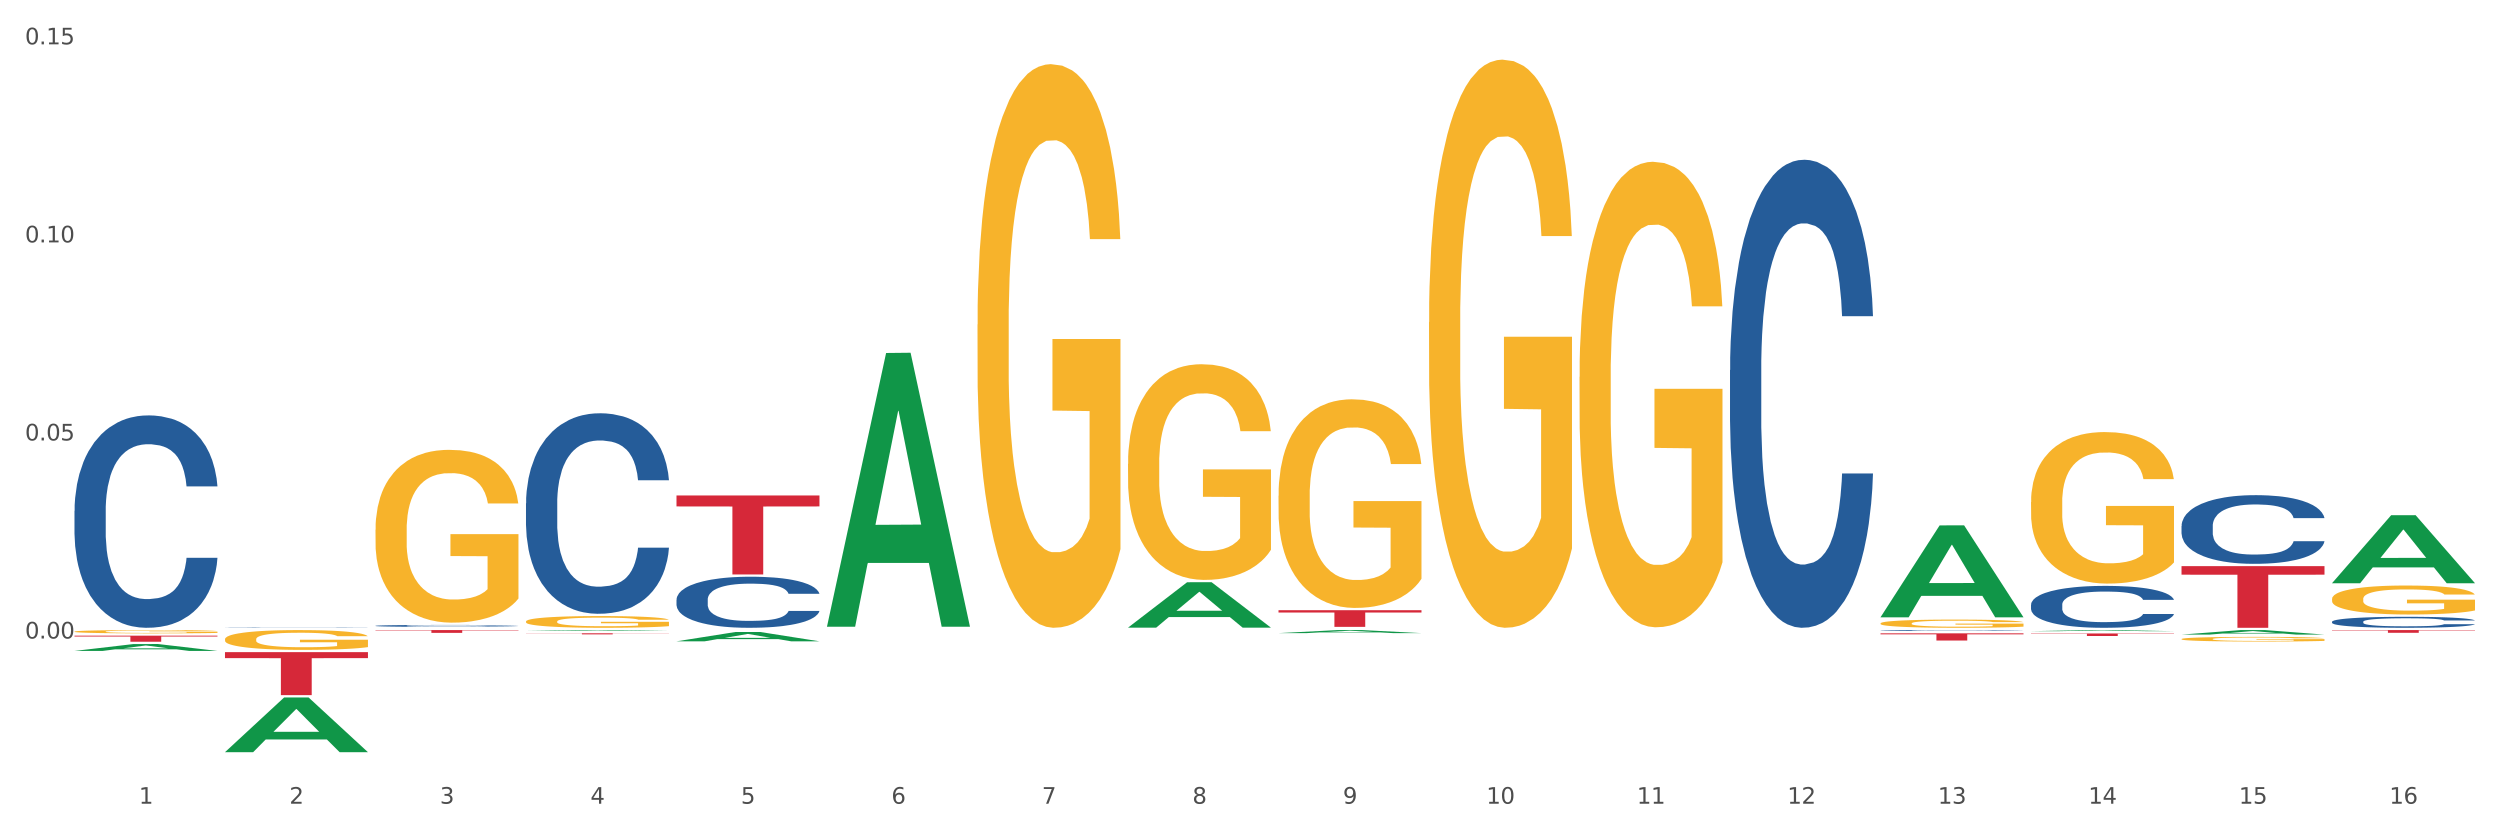 <?xml version="1.0" encoding="utf-8" standalone="no"?>
<!DOCTYPE svg PUBLIC "-//W3C//DTD SVG 1.1//EN"
  "http://www.w3.org/Graphics/SVG/1.1/DTD/svg11.dtd">
<svg xmlns:xlink="http://www.w3.org/1999/xlink" width="1080pt" height="360pt" viewBox="0 0 1080 360" xmlns="http://www.w3.org/2000/svg" version="1.1">
 <rect x="0" y="0" width="1080" height="360" fill="#333333" stroke="none"/>
 <defs>
  <style type="text/css">*{stroke-linejoin: round; stroke-linecap: butt}</style>
 </defs>
 <g id="figure_1">
  <g id="patch_1">
   <path d="M 0 360 
L 1080 360 
L 1080 0 
L 0 0 
z
" style="fill: #ffffff; stroke: #ffffff; stroke-linejoin: miter"/>
  </g>
  <g id="axes_1">
   <g id="matplotlib.axis_1">
    <g id="xtick_1">
     <g id="text_1">
      <!-- 1 -->
      <g style="fill: #4d4d4d" transform="translate(60.004 347.204) scale(0.096 -0.096)">
       <defs>
        <path id="DejaVuSans-31" d="M 794 531 
L 1825 531 
L 1825 4091 
L 703 3866 
L 703 4441 
L 1819 4666 
L 2450 4666 
L 2450 531 
L 3481 531 
L 3481 0 
L 794 0 
L 794 531 
z
" transform="scale(0.016)"/>
       </defs>
       <use xlink:href="#DejaVuSans-31"/>
      </g>
     </g>
    </g>
    <g id="xtick_2">
     <g id="text_2">
      <!-- 2 -->
      <g style="fill: #4d4d4d" transform="translate(125.021 347.204) scale(0.096 -0.096)">
       <defs>
        <path id="DejaVuSans-32" d="M 1228 531 
L 3431 531 
L 3431 0 
L 469 0 
L 469 531 
Q 828 903 1448 1529 
Q 2069 2156 2228 2338 
Q 2531 2678 2651 2914 
Q 2772 3150 2772 3378 
Q 2772 3750 2511 3984 
Q 2250 4219 1831 4219 
Q 1534 4219 1204 4116 
Q 875 4013 500 3803 
L 500 4441 
Q 881 4594 1212 4672 
Q 1544 4750 1819 4750 
Q 2544 4750 2975 4387 
Q 3406 4025 3406 3419 
Q 3406 3131 3298 2873 
Q 3191 2616 2906 2266 
Q 2828 2175 2409 1742 
Q 1991 1309 1228 531 
z
" transform="scale(0.016)"/>
       </defs>
       <use xlink:href="#DejaVuSans-32"/>
      </g>
     </g>
    </g>
    <g id="xtick_3">
     <g id="text_3">
      <!-- 3 -->
      <g style="fill: #4d4d4d" transform="translate(190.039 347.204) scale(0.096 -0.096)">
       <defs>
        <path id="DejaVuSans-33" d="M 2597 2516 
Q 3050 2419 3304 2112 
Q 3559 1806 3559 1356 
Q 3559 666 3084 287 
Q 2609 -91 1734 -91 
Q 1441 -91 1130 -33 
Q 819 25 488 141 
L 488 750 
Q 750 597 1062 519 
Q 1375 441 1716 441 
Q 2309 441 2620 675 
Q 2931 909 2931 1356 
Q 2931 1769 2642 2001 
Q 2353 2234 1838 2234 
L 1294 2234 
L 1294 2753 
L 1863 2753 
Q 2328 2753 2575 2939 
Q 2822 3125 2822 3475 
Q 2822 3834 2567 4026 
Q 2313 4219 1838 4219 
Q 1578 4219 1281 4162 
Q 984 4106 628 3988 
L 628 4550 
Q 988 4650 1302 4700 
Q 1616 4750 1894 4750 
Q 2613 4750 3031 4423 
Q 3450 4097 3450 3541 
Q 3450 3153 3228 2886 
Q 3006 2619 2597 2516 
z
" transform="scale(0.016)"/>
       </defs>
       <use xlink:href="#DejaVuSans-33"/>
      </g>
     </g>
    </g>
    <g id="xtick_4">
     <g id="text_4">
      <!-- 4 -->
      <g style="fill: #4d4d4d" transform="translate(255.056 347.204) scale(0.096 -0.096)">
       <defs>
        <path id="DejaVuSans-34" d="M 2419 4116 
L 825 1625 
L 2419 1625 
L 2419 4116 
z
M 2253 4666 
L 3047 4666 
L 3047 1625 
L 3713 1625 
L 3713 1100 
L 3047 1100 
L 3047 0 
L 2419 0 
L 2419 1100 
L 313 1100 
L 313 1709 
L 2253 4666 
z
" transform="scale(0.016)"/>
       </defs>
       <use xlink:href="#DejaVuSans-34"/>
      </g>
     </g>
    </g>
    <g id="xtick_5">
     <g id="text_5">
      <!-- 5 -->
      <g style="fill: #4d4d4d" transform="translate(320.073 347.204) scale(0.096 -0.096)">
       <defs>
        <path id="DejaVuSans-35" d="M 691 4666 
L 3169 4666 
L 3169 4134 
L 1269 4134 
L 1269 2991 
Q 1406 3038 1543 3061 
Q 1681 3084 1819 3084 
Q 2600 3084 3056 2656 
Q 3513 2228 3513 1497 
Q 3513 744 3044 326 
Q 2575 -91 1722 -91 
Q 1428 -91 1123 -41 
Q 819 9 494 109 
L 494 744 
Q 775 591 1075 516 
Q 1375 441 1709 441 
Q 2250 441 2565 725 
Q 2881 1009 2881 1497 
Q 2881 1984 2565 2268 
Q 2250 2553 1709 2553 
Q 1456 2553 1204 2497 
Q 953 2441 691 2322 
L 691 4666 
z
" transform="scale(0.016)"/>
       </defs>
       <use xlink:href="#DejaVuSans-35"/>
      </g>
     </g>
    </g>
    <g id="xtick_6">
     <g id="text_6">
      <!-- 6 -->
      <g style="fill: #4d4d4d" transform="translate(385.09 347.204) scale(0.096 -0.096)">
       <defs>
        <path id="DejaVuSans-36" d="M 2113 2584 
Q 1688 2584 1439 2293 
Q 1191 2003 1191 1497 
Q 1191 994 1439 701 
Q 1688 409 2113 409 
Q 2538 409 2786 701 
Q 3034 994 3034 1497 
Q 3034 2003 2786 2293 
Q 2538 2584 2113 2584 
z
M 3366 4563 
L 3366 3988 
Q 3128 4100 2886 4159 
Q 2644 4219 2406 4219 
Q 1781 4219 1451 3797 
Q 1122 3375 1075 2522 
Q 1259 2794 1537 2939 
Q 1816 3084 2150 3084 
Q 2853 3084 3261 2657 
Q 3669 2231 3669 1497 
Q 3669 778 3244 343 
Q 2819 -91 2113 -91 
Q 1303 -91 875 529 
Q 447 1150 447 2328 
Q 447 3434 972 4092 
Q 1497 4750 2381 4750 
Q 2619 4750 2861 4703 
Q 3103 4656 3366 4563 
z
" transform="scale(0.016)"/>
       </defs>
       <use xlink:href="#DejaVuSans-36"/>
      </g>
     </g>
    </g>
    <g id="xtick_7">
     <g id="text_7">
      <!-- 7 -->
      <g style="fill: #4d4d4d" transform="translate(450.108 347.204) scale(0.096 -0.096)">
       <defs>
        <path id="DejaVuSans-37" d="M 525 4666 
L 3525 4666 
L 3525 4397 
L 1831 0 
L 1172 0 
L 2766 4134 
L 525 4134 
L 525 4666 
z
" transform="scale(0.016)"/>
       </defs>
       <use xlink:href="#DejaVuSans-37"/>
      </g>
     </g>
    </g>
    <g id="xtick_8">
     <g id="text_8">
      <!-- 8 -->
      <g style="fill: #4d4d4d" transform="translate(515.125 347.204) scale(0.096 -0.096)">
       <defs>
        <path id="DejaVuSans-38" d="M 2034 2216 
Q 1584 2216 1326 1975 
Q 1069 1734 1069 1313 
Q 1069 891 1326 650 
Q 1584 409 2034 409 
Q 2484 409 2743 651 
Q 3003 894 3003 1313 
Q 3003 1734 2745 1975 
Q 2488 2216 2034 2216 
z
M 1403 2484 
Q 997 2584 770 2862 
Q 544 3141 544 3541 
Q 544 4100 942 4425 
Q 1341 4750 2034 4750 
Q 2731 4750 3128 4425 
Q 3525 4100 3525 3541 
Q 3525 3141 3298 2862 
Q 3072 2584 2669 2484 
Q 3125 2378 3379 2068 
Q 3634 1759 3634 1313 
Q 3634 634 3220 271 
Q 2806 -91 2034 -91 
Q 1263 -91 848 271 
Q 434 634 434 1313 
Q 434 1759 690 2068 
Q 947 2378 1403 2484 
z
M 1172 3481 
Q 1172 3119 1398 2916 
Q 1625 2713 2034 2713 
Q 2441 2713 2670 2916 
Q 2900 3119 2900 3481 
Q 2900 3844 2670 4047 
Q 2441 4250 2034 4250 
Q 1625 4250 1398 4047 
Q 1172 3844 1172 3481 
z
" transform="scale(0.016)"/>
       </defs>
       <use xlink:href="#DejaVuSans-38"/>
      </g>
     </g>
    </g>
    <g id="xtick_9">
     <g id="text_9">
      <!-- 9 -->
      <g style="fill: #4d4d4d" transform="translate(580.142 347.204) scale(0.096 -0.096)">
       <defs>
        <path id="DejaVuSans-39" d="M 703 97 
L 703 672 
Q 941 559 1184 500 
Q 1428 441 1663 441 
Q 2288 441 2617 861 
Q 2947 1281 2994 2138 
Q 2813 1869 2534 1725 
Q 2256 1581 1919 1581 
Q 1219 1581 811 2004 
Q 403 2428 403 3163 
Q 403 3881 828 4315 
Q 1253 4750 1959 4750 
Q 2769 4750 3195 4129 
Q 3622 3509 3622 2328 
Q 3622 1225 3098 567 
Q 2575 -91 1691 -91 
Q 1453 -91 1209 -44 
Q 966 3 703 97 
z
M 1959 2075 
Q 2384 2075 2632 2365 
Q 2881 2656 2881 3163 
Q 2881 3666 2632 3958 
Q 2384 4250 1959 4250 
Q 1534 4250 1286 3958 
Q 1038 3666 1038 3163 
Q 1038 2656 1286 2365 
Q 1534 2075 1959 2075 
z
" transform="scale(0.016)"/>
       </defs>
       <use xlink:href="#DejaVuSans-39"/>
      </g>
     </g>
    </g>
    <g id="xtick_10">
     <g id="text_10">
      <!-- 10 -->
      <g style="fill: #4d4d4d" transform="translate(642.105 347.204) scale(0.096 -0.096)">
       <defs>
        <path id="DejaVuSans-30" d="M 2034 4250 
Q 1547 4250 1301 3770 
Q 1056 3291 1056 2328 
Q 1056 1369 1301 889 
Q 1547 409 2034 409 
Q 2525 409 2770 889 
Q 3016 1369 3016 2328 
Q 3016 3291 2770 3770 
Q 2525 4250 2034 4250 
z
M 2034 4750 
Q 2819 4750 3233 4129 
Q 3647 3509 3647 2328 
Q 3647 1150 3233 529 
Q 2819 -91 2034 -91 
Q 1250 -91 836 529 
Q 422 1150 422 2328 
Q 422 3509 836 4129 
Q 1250 4750 2034 4750 
z
" transform="scale(0.016)"/>
       </defs>
       <use xlink:href="#DejaVuSans-31"/>
       <use xlink:href="#DejaVuSans-30" transform="translate(63.623 0)"/>
      </g>
     </g>
    </g>
    <g id="xtick_11">
     <g id="text_11">
      <!-- 11 -->
      <g style="fill: #4d4d4d" transform="translate(707.123 347.204) scale(0.096 -0.096)">
       <use xlink:href="#DejaVuSans-31"/>
       <use xlink:href="#DejaVuSans-31" transform="translate(63.623 0)"/>
      </g>
     </g>
    </g>
    <g id="xtick_12">
     <g id="text_12">
      <!-- 12 -->
      <g style="fill: #4d4d4d" transform="translate(772.14 347.204) scale(0.096 -0.096)">
       <use xlink:href="#DejaVuSans-31"/>
       <use xlink:href="#DejaVuSans-32" transform="translate(63.623 0)"/>
      </g>
     </g>
    </g>
    <g id="xtick_13">
     <g id="text_13">
      <!-- 13 -->
      <g style="fill: #4d4d4d" transform="translate(837.157 347.204) scale(0.096 -0.096)">
       <use xlink:href="#DejaVuSans-31"/>
       <use xlink:href="#DejaVuSans-33" transform="translate(63.623 0)"/>
      </g>
     </g>
    </g>
    <g id="xtick_14">
     <g id="text_14">
      <!-- 14 -->
      <g style="fill: #4d4d4d" transform="translate(902.174 347.204) scale(0.096 -0.096)">
       <use xlink:href="#DejaVuSans-31"/>
       <use xlink:href="#DejaVuSans-34" transform="translate(63.623 0)"/>
      </g>
     </g>
    </g>
    <g id="xtick_15">
     <g id="text_15">
      <!-- 15 -->
      <g style="fill: #4d4d4d" transform="translate(967.192 347.204) scale(0.096 -0.096)">
       <use xlink:href="#DejaVuSans-31"/>
       <use xlink:href="#DejaVuSans-35" transform="translate(63.623 0)"/>
      </g>
     </g>
    </g>
    <g id="xtick_16">
     <g id="text_16">
      <!-- 16 -->
      <g style="fill: #4d4d4d" transform="translate(1032.209 347.204) scale(0.096 -0.096)">
       <use xlink:href="#DejaVuSans-31"/>
       <use xlink:href="#DejaVuSans-36" transform="translate(63.623 0)"/>
      </g>
     </g>
    </g>
    <g id="xtick_17"/>
    <g id="xtick_18"/>
    <g id="xtick_19"/>
    <g id="xtick_20"/>
    <g id="xtick_21"/>
    <g id="xtick_22"/>
    <g id="xtick_23"/>
    <g id="xtick_24"/>
    <g id="xtick_25"/>
    <g id="xtick_26"/>
    <g id="xtick_27"/>
    <g id="xtick_28"/>
    <g id="xtick_29"/>
    <g id="xtick_30"/>
    <g id="xtick_31"/>
   </g>
   <g id="matplotlib.axis_2">
    <g id="ytick_1">
     <g id="text_17">
      <!-- 0.00 -->
      <g style="fill: #4d4d4d" transform="translate(10.8 275.841) scale(0.096 -0.096)">
       <defs>
        <path id="DejaVuSans-2e" d="M 684 794 
L 1344 794 
L 1344 0 
L 684 0 
L 684 794 
z
" transform="scale(0.016)"/>
       </defs>
       <use xlink:href="#DejaVuSans-30"/>
       <use xlink:href="#DejaVuSans-2e" transform="translate(63.623 0)"/>
       <use xlink:href="#DejaVuSans-30" transform="translate(95.41 0)"/>
       <use xlink:href="#DejaVuSans-30" transform="translate(159.033 0)"/>
      </g>
     </g>
    </g>
    <g id="ytick_2">
     <g id="text_18">
      <!-- 0.05 -->
      <g style="fill: #4d4d4d" transform="translate(10.8 190.282) scale(0.096 -0.096)">
       <use xlink:href="#DejaVuSans-30"/>
       <use xlink:href="#DejaVuSans-2e" transform="translate(63.623 0)"/>
       <use xlink:href="#DejaVuSans-30" transform="translate(95.41 0)"/>
       <use xlink:href="#DejaVuSans-35" transform="translate(159.033 0)"/>
      </g>
     </g>
    </g>
    <g id="ytick_3">
     <g id="text_19">
      <!-- 0.10 -->
      <g style="fill: #4d4d4d" transform="translate(10.8 104.723) scale(0.096 -0.096)">
       <use xlink:href="#DejaVuSans-30"/>
       <use xlink:href="#DejaVuSans-2e" transform="translate(63.623 0)"/>
       <use xlink:href="#DejaVuSans-31" transform="translate(95.41 0)"/>
       <use xlink:href="#DejaVuSans-30" transform="translate(159.033 0)"/>
      </g>
     </g>
    </g>
    <g id="ytick_4">
     <g id="text_20">
      <!-- 0.15 -->
      <g style="fill: #4d4d4d" transform="translate(10.8 19.163) scale(0.096 -0.096)">
       <use xlink:href="#DejaVuSans-30"/>
       <use xlink:href="#DejaVuSans-2e" transform="translate(63.623 0)"/>
       <use xlink:href="#DejaVuSans-31" transform="translate(95.41 0)"/>
       <use xlink:href="#DejaVuSans-35" transform="translate(159.033 0)"/>
      </g>
     </g>
    </g>
    <g id="ytick_5"/>
    <g id="ytick_6"/>
    <g id="ytick_7"/>
    <g id="ytick_8"/>
   </g>
   <g id="PolyCollection_1">
    <path d="M 32.175 281.195 
L 32.239 281.193 
L 57.709 278.225 
L 68.28 278.222 
L 93.941 281.201 
L 81.715 281.201 
L 76.176 280.507 
L 49.877 280.507 
L 49.686 280.518 
L 44.337 281.201 
L 32.175 281.201 
L 32.175 281.195 
L 53.188 280.093 
L 72.864 280.091 
L 63.122 278.857 
L 62.995 278.851 
L 62.867 278.86 
L 53.125 280.091 
L 53.188 280.093 
L 32.175 281.195 
z
" clip-path="url(#p8f0dec1f63)" style="fill: #109648"/>
    <path d="M 877.399 273.655 
L 939.166 273.655 
L 939.166 273.807 
L 914.869 273.808 
L 914.869 274.751 
L 901.549 274.751 
L 901.549 273.808 
L 877.399 273.807 
L 877.399 273.656 
L 877.399 273.655 
z
" clip-path="url(#p8f0dec1f63)" style="fill: #d62839"/>
    <path d="M 812.382 273.589 
L 874.148 273.589 
L 874.148 274.021 
L 849.852 274.024 
L 849.852 276.699 
L 836.532 276.699 
L 836.532 274.024 
L 812.382 274.021 
L 812.382 273.592 
L 812.382 273.589 
z
" clip-path="url(#p8f0dec1f63)" style="fill: #d62839"/>
    <path d="M 552.313 263.616 
L 614.079 263.616 
L 614.079 264.617 
L 589.783 264.624 
L 589.783 270.818 
L 576.463 270.818 
L 576.463 264.624 
L 552.313 264.617 
L 552.313 263.623 
L 552.313 263.616 
z
" clip-path="url(#p8f0dec1f63)" style="fill: #d62839"/>
    <path d="M 292.244 214.035 
L 354.01 214.035 
L 354.01 218.777 
L 329.714 218.809 
L 329.714 248.156 
L 316.394 248.156 
L 316.394 218.809 
L 292.244 218.777 
L 292.244 214.067 
L 292.244 214.035 
z
" clip-path="url(#p8f0dec1f63)" style="fill: #d62839"/>
    <path d="M 227.227 273.578 
L 288.993 273.578 
L 288.993 273.643 
L 264.696 273.644 
L 264.696 274.046 
L 251.377 274.046 
L 251.377 273.644 
L 227.227 273.643 
L 227.227 273.579 
L 227.227 273.578 
z
" clip-path="url(#p8f0dec1f63)" style="fill: #d62839"/>
    <path d="M 162.209 272.194 
L 223.976 272.194 
L 223.976 272.36 
L 199.679 272.362 
L 199.679 273.393 
L 186.36 273.393 
L 186.36 272.362 
L 162.209 272.36 
L 162.209 272.195 
L 162.209 272.194 
z
" clip-path="url(#p8f0dec1f63)" style="fill: #d62839"/>
    <path d="M 97.192 281.734 
L 158.959 281.734 
L 158.959 284.314 
L 134.662 284.332 
L 134.662 300.305 
L 121.343 300.305 
L 121.343 284.332 
L 97.192 284.314 
L 97.192 281.751 
L 97.192 281.734 
z
" clip-path="url(#p8f0dec1f63)" style="fill: #d62839"/>
    <path d="M 32.175 274.602 
L 93.941 274.602 
L 93.941 274.968 
L 69.645 274.971 
L 69.645 277.236 
L 56.325 277.236 
L 56.325 274.971 
L 32.175 274.968 
L 32.175 274.605 
L 32.175 274.602 
z
" clip-path="url(#p8f0dec1f63)" style="fill: #d62839"/>
    <path d="M 97.192 276.147 
L 97.265 276.139 
L 97.265 275.858 
L 97.411 275.615 
L 98.14 275.029 
L 99.234 274.545 
L 100.036 274.287 
L 100.838 274.076 
L 101.786 273.865 
L 102.953 273.647 
L 105.068 273.326 
L 106.381 273.162 
L 107.985 272.991 
L 110.902 272.741 
L 113.017 272.6 
L 115.204 272.483 
L 118.778 272.342 
L 121.111 272.28 
L 123.591 272.233 
L 126.58 272.202 
L 128.841 272.194 
L 133.8 272.217 
L 138.03 272.287 
L 140.071 272.342 
L 142.697 272.436 
L 144.082 272.498 
L 146.343 272.623 
L 148.676 272.787 
L 150.281 272.928 
L 152.687 273.194 
L 154.51 273.459 
L 156.188 273.787 
L 157.063 274.014 
L 157.719 274.225 
L 158.302 274.467 
L 158.886 274.85 
L 145.759 274.85 
L 145.249 274.576 
L 144.447 274.319 
L 143.28 274.069 
L 142.259 273.912 
L 140.509 273.717 
L 138.905 273.592 
L 137.227 273.498 
L 135.185 273.42 
L 133.581 273.381 
L 131.321 273.35 
L 126.872 273.358 
L 123.882 273.42 
L 121.84 273.498 
L 120.528 273.569 
L 119.361 273.647 
L 118.048 273.756 
L 116.517 273.92 
L 115.423 274.069 
L 114.329 274.256 
L 113.454 274.444 
L 112.652 274.662 
L 111.996 274.897 
L 111.485 275.139 
L 111.048 275.436 
L 110.683 275.928 
L 110.683 276.998 
L 110.829 277.24 
L 111.194 277.561 
L 111.631 277.803 
L 112.36 278.092 
L 113.017 278.287 
L 114.256 278.568 
L 115.642 278.803 
L 116.736 278.951 
L 117.83 279.076 
L 119.726 279.248 
L 121.84 279.389 
L 123.664 279.474 
L 126.143 279.553 
L 127.82 279.584 
L 129.279 279.599 
L 132.852 279.599 
L 135.404 279.576 
L 138.248 279.521 
L 140.436 279.451 
L 142.259 279.365 
L 144.301 279.224 
L 145.614 279.092 
L 145.614 277.459 
L 129.57 277.451 
L 129.57 276.365 
L 158.959 276.365 
L 158.959 279.553 
L 157.719 279.717 
L 156.333 279.865 
L 154.875 279.998 
L 152.687 280.162 
L 150.062 280.318 
L 147.728 280.428 
L 145.249 280.521 
L 142.332 280.607 
L 138.54 280.685 
L 136.206 280.717 
L 133.289 280.74 
L 129.862 280.748 
L 126.872 280.732 
L 123.955 280.693 
L 120.892 280.623 
L 117.903 280.521 
L 115.642 280.42 
L 113.381 280.295 
L 110.975 280.131 
L 109.079 279.974 
L 107.62 279.834 
L 106.016 279.654 
L 104.266 279.42 
L 102.953 279.209 
L 101.786 278.99 
L 100.547 278.709 
L 99.672 278.467 
L 98.797 278.162 
L 98.286 277.936 
L 97.703 277.584 
L 97.265 277.092 
L 97.192 276.147 
z
" clip-path="url(#p8f0dec1f63)" style="fill: #f7b32b"/>
    <path d="M 32.175 220.678 
L 32.248 220.594 
L 32.248 218.248 
L 32.467 215.063 
L 33.27 209.197 
L 34.292 204.756 
L 36.045 199.561 
L 36.994 197.382 
L 38.235 194.952 
L 40.79 191.013 
L 43.711 187.661 
L 45.755 185.818 
L 47.288 184.645 
L 50.72 182.55 
L 52.691 181.628 
L 54.735 180.874 
L 56.487 180.371 
L 59.408 179.784 
L 61.744 179.533 
L 64.445 179.449 
L 66.709 179.533 
L 69.702 179.868 
L 74.083 180.874 
L 75.762 181.46 
L 78.025 182.466 
L 80.362 183.807 
L 82.26 185.147 
L 84.45 187.075 
L 86.713 189.589 
L 88.904 192.773 
L 90.437 195.706 
L 91.678 198.807 
L 92.773 202.577 
L 93.576 206.684 
L 93.941 210.119 
L 80.581 210.119 
L 80.216 207.019 
L 79.485 203.667 
L 78.755 201.404 
L 77.952 199.561 
L 76.711 197.466 
L 75.616 196.125 
L 73.791 194.533 
L 72.111 193.527 
L 70.724 192.941 
L 69.045 192.438 
L 65.468 191.935 
L 62.912 191.935 
L 61.306 192.103 
L 59.335 192.522 
L 57.655 193.108 
L 55.684 194.114 
L 54.151 195.203 
L 52.618 196.628 
L 51.742 197.633 
L 50.427 199.477 
L 49.551 200.985 
L 48.383 203.583 
L 47.726 205.427 
L 46.558 210.203 
L 46.047 213.723 
L 45.828 216.153 
L 45.682 218.834 
L 45.682 231.907 
L 46.12 237.773 
L 46.485 240.287 
L 47.069 243.136 
L 48.164 246.823 
L 49.77 250.426 
L 51.45 253.024 
L 52.837 254.616 
L 54.151 255.789 
L 55.465 256.711 
L 57.071 257.549 
L 58.386 258.052 
L 60.357 258.554 
L 62.693 258.806 
L 64.518 258.806 
L 68.242 258.387 
L 69.921 257.968 
L 71.527 257.381 
L 73.28 256.46 
L 74.667 255.454 
L 75.47 254.7 
L 76.784 253.108 
L 77.806 251.432 
L 78.682 249.504 
L 79.266 247.828 
L 79.923 245.314 
L 80.435 242.465 
L 80.581 240.957 
L 93.941 240.957 
L 93.649 243.974 
L 93.138 246.907 
L 92.116 250.845 
L 91.313 253.108 
L 90.072 255.873 
L 88.758 258.219 
L 86.932 260.817 
L 85.253 262.744 
L 83.501 264.42 
L 81.603 265.929 
L 78.171 268.024 
L 76.93 268.61 
L 74.302 269.616 
L 72.257 270.202 
L 69.264 270.789 
L 66.198 271.124 
L 62.985 271.208 
L 60.138 271.04 
L 56.998 270.538 
L 55.027 270.035 
L 52.837 269.281 
L 50.281 268.107 
L 47.872 266.683 
L 45.609 265.007 
L 43.492 263.08 
L 41.52 260.901 
L 38.965 257.298 
L 37.067 253.778 
L 35.679 250.51 
L 34.73 247.745 
L 33.781 244.225 
L 33.27 241.795 
L 32.467 235.929 
L 32.175 230.482 
L 32.175 220.678 
z
" clip-path="url(#p8f0dec1f63)" style="fill: #255c99"/>
    <path d="M 97.192 271.128 
L 97.265 271.128 
L 97.265 271.124 
L 97.484 271.119 
L 98.287 271.11 
L 99.31 271.103 
L 101.062 271.095 
L 102.011 271.091 
L 103.252 271.087 
L 105.807 271.081 
L 108.728 271.076 
L 110.772 271.073 
L 112.305 271.071 
L 115.737 271.068 
L 117.708 271.066 
L 119.752 271.065 
L 121.505 271.064 
L 124.425 271.063 
L 126.761 271.063 
L 129.463 271.063 
L 131.726 271.063 
L 134.719 271.064 
L 139.1 271.065 
L 140.779 271.066 
L 143.042 271.068 
L 145.379 271.07 
L 147.277 271.072 
L 149.467 271.075 
L 151.731 271.079 
L 153.921 271.084 
L 155.454 271.089 
L 156.695 271.094 
L 157.79 271.099 
L 158.594 271.106 
L 158.959 271.111 
L 145.598 271.111 
L 145.233 271.107 
L 144.503 271.101 
L 143.773 271.098 
L 142.969 271.095 
L 141.728 271.091 
L 140.633 271.089 
L 138.808 271.087 
L 137.129 271.085 
L 135.741 271.084 
L 134.062 271.083 
L 130.485 271.083 
L 127.929 271.083 
L 126.323 271.083 
L 124.352 271.084 
L 122.673 271.085 
L 120.701 271.086 
L 119.168 271.088 
L 117.635 271.09 
L 116.759 271.092 
L 115.445 271.095 
L 114.569 271.097 
L 113.4 271.101 
L 112.743 271.104 
L 111.575 271.112 
L 111.064 271.117 
L 110.845 271.121 
L 110.699 271.125 
L 110.699 271.146 
L 111.137 271.155 
L 111.502 271.159 
L 112.086 271.164 
L 113.181 271.169 
L 114.788 271.175 
L 116.467 271.179 
L 117.854 271.182 
L 119.168 271.184 
L 120.482 271.185 
L 122.089 271.186 
L 123.403 271.187 
L 125.374 271.188 
L 127.71 271.188 
L 129.536 271.188 
L 133.259 271.188 
L 134.938 271.187 
L 136.545 271.186 
L 138.297 271.185 
L 139.684 271.183 
L 140.487 271.182 
L 141.801 271.179 
L 142.823 271.177 
L 143.7 271.174 
L 144.284 271.171 
L 144.941 271.167 
L 145.452 271.163 
L 145.598 271.16 
L 158.959 271.16 
L 158.667 271.165 
L 158.156 271.17 
L 157.133 271.176 
L 156.33 271.179 
L 155.089 271.184 
L 153.775 271.187 
L 151.95 271.192 
L 150.27 271.195 
L 148.518 271.197 
L 146.62 271.2 
L 143.188 271.203 
L 141.947 271.204 
L 139.319 271.205 
L 137.275 271.206 
L 134.281 271.207 
L 131.215 271.208 
L 128.002 271.208 
L 125.155 271.208 
L 122.016 271.207 
L 120.044 271.206 
L 117.854 271.205 
L 115.299 271.203 
L 112.889 271.201 
L 110.626 271.198 
L 108.509 271.195 
L 106.538 271.192 
L 103.982 271.186 
L 102.084 271.18 
L 100.697 271.175 
L 99.748 271.171 
L 98.798 271.165 
L 98.287 271.161 
L 97.484 271.152 
L 97.192 271.144 
L 97.192 271.128 
z
" clip-path="url(#p8f0dec1f63)" style="fill: #255c99"/>
    <path d="M 162.209 270.351 
L 162.282 270.35 
L 162.282 270.329 
L 162.502 270.3 
L 163.305 270.246 
L 164.327 270.206 
L 166.079 270.159 
L 167.028 270.139 
L 168.269 270.117 
L 170.825 270.081 
L 173.745 270.05 
L 175.789 270.034 
L 177.323 270.023 
L 180.754 270.004 
L 182.725 269.995 
L 184.77 269.989 
L 186.522 269.984 
L 189.442 269.979 
L 191.778 269.976 
L 194.48 269.976 
L 196.743 269.976 
L 199.737 269.979 
L 204.117 269.989 
L 205.796 269.994 
L 208.06 270.003 
L 210.396 270.015 
L 212.294 270.027 
L 214.485 270.045 
L 216.748 270.068 
L 218.938 270.097 
L 220.471 270.124 
L 221.713 270.152 
L 222.808 270.186 
L 223.611 270.223 
L 223.976 270.255 
L 210.615 270.255 
L 210.25 270.226 
L 209.52 270.196 
L 208.79 270.175 
L 207.987 270.159 
L 206.746 270.14 
L 205.65 270.127 
L 203.825 270.113 
L 202.146 270.104 
L 200.759 270.098 
L 199.079 270.094 
L 195.502 270.089 
L 192.947 270.089 
L 191.34 270.091 
L 189.369 270.095 
L 187.69 270.1 
L 185.719 270.109 
L 184.185 270.119 
L 182.652 270.132 
L 181.776 270.141 
L 180.462 270.158 
L 179.586 270.172 
L 178.418 270.195 
L 177.761 270.212 
L 176.592 270.255 
L 176.081 270.287 
L 175.862 270.309 
L 175.716 270.334 
L 175.716 270.453 
L 176.154 270.506 
L 176.519 270.529 
L 177.104 270.555 
L 178.199 270.588 
L 179.805 270.621 
L 181.484 270.645 
L 182.871 270.659 
L 184.185 270.67 
L 185.5 270.678 
L 187.106 270.686 
L 188.42 270.691 
L 190.391 270.695 
L 192.728 270.697 
L 194.553 270.697 
L 198.276 270.694 
L 199.956 270.69 
L 201.562 270.684 
L 203.314 270.676 
L 204.701 270.667 
L 205.504 270.66 
L 206.819 270.646 
L 207.841 270.63 
L 208.717 270.613 
L 209.301 270.598 
L 209.958 270.575 
L 210.469 270.549 
L 210.615 270.535 
L 223.976 270.535 
L 223.684 270.563 
L 223.173 270.589 
L 222.151 270.625 
L 221.348 270.646 
L 220.106 270.671 
L 218.792 270.692 
L 216.967 270.716 
L 215.288 270.733 
L 213.535 270.748 
L 211.637 270.762 
L 208.206 270.781 
L 206.965 270.787 
L 204.336 270.796 
L 202.292 270.801 
L 199.299 270.806 
L 196.232 270.809 
L 193.02 270.81 
L 190.172 270.809 
L 187.033 270.804 
L 185.062 270.8 
L 182.871 270.793 
L 180.316 270.782 
L 177.907 270.769 
L 175.643 270.754 
L 173.526 270.736 
L 171.555 270.716 
L 168.999 270.684 
L 167.101 270.652 
L 165.714 270.622 
L 164.765 270.597 
L 163.816 270.565 
L 163.305 270.543 
L 162.502 270.489 
L 162.209 270.44 
L 162.209 270.351 
z
" clip-path="url(#p8f0dec1f63)" style="fill: #255c99"/>
    <path d="M 227.227 217.452 
L 227.3 217.373 
L 227.3 215.158 
L 227.519 212.151 
L 228.322 206.614 
L 229.344 202.421 
L 231.096 197.516 
L 232.045 195.459 
L 233.287 193.165 
L 235.842 189.447 
L 238.762 186.283 
L 240.807 184.542 
L 242.34 183.435 
L 245.771 181.457 
L 247.743 180.587 
L 249.787 179.875 
L 251.539 179.4 
L 254.459 178.846 
L 256.796 178.609 
L 259.497 178.53 
L 261.76 178.609 
L 264.754 178.926 
L 269.134 179.875 
L 270.814 180.429 
L 273.077 181.378 
L 275.413 182.644 
L 277.312 183.909 
L 279.502 185.729 
L 281.765 188.102 
L 283.955 191.108 
L 285.489 193.877 
L 286.73 196.804 
L 287.825 200.364 
L 288.628 204.241 
L 288.993 207.484 
L 275.632 207.484 
L 275.267 204.557 
L 274.537 201.393 
L 273.807 199.257 
L 273.004 197.516 
L 271.763 195.538 
L 270.668 194.273 
L 268.842 192.77 
L 267.163 191.82 
L 265.776 191.267 
L 264.097 190.792 
L 260.519 190.317 
L 257.964 190.317 
L 256.358 190.475 
L 254.386 190.871 
L 252.707 191.425 
L 250.736 192.374 
L 249.203 193.403 
L 247.669 194.747 
L 246.793 195.697 
L 245.479 197.437 
L 244.603 198.861 
L 243.435 201.313 
L 242.778 203.054 
L 241.61 207.563 
L 241.099 210.886 
L 240.88 213.18 
L 240.734 215.711 
L 240.734 228.052 
L 241.172 233.59 
L 241.537 235.963 
L 242.121 238.653 
L 243.216 242.134 
L 244.822 245.536 
L 246.501 247.988 
L 247.889 249.491 
L 249.203 250.599 
L 250.517 251.469 
L 252.123 252.26 
L 253.437 252.735 
L 255.409 253.209 
L 257.745 253.447 
L 259.57 253.447 
L 263.294 253.051 
L 264.973 252.655 
L 266.579 252.102 
L 268.331 251.231 
L 269.718 250.282 
L 270.522 249.57 
L 271.836 248.067 
L 272.858 246.485 
L 273.734 244.665 
L 274.318 243.083 
L 274.975 240.71 
L 275.486 238.02 
L 275.632 236.596 
L 288.993 236.596 
L 288.701 239.444 
L 288.19 242.213 
L 287.168 245.931 
L 286.365 248.067 
L 285.124 250.678 
L 283.809 252.893 
L 281.984 255.345 
L 280.305 257.165 
L 278.553 258.747 
L 276.654 260.171 
L 273.223 262.149 
L 271.982 262.702 
L 269.353 263.652 
L 267.309 264.205 
L 264.316 264.759 
L 261.249 265.076 
L 258.037 265.155 
L 255.19 264.996 
L 252.05 264.522 
L 250.079 264.047 
L 247.889 263.335 
L 245.333 262.228 
L 242.924 260.883 
L 240.661 259.301 
L 238.543 257.481 
L 236.572 255.424 
L 234.017 252.023 
L 232.118 248.7 
L 230.731 245.615 
L 229.782 243.004 
L 228.833 239.681 
L 228.322 237.387 
L 227.519 231.85 
L 227.227 226.708 
L 227.227 217.452 
z
" clip-path="url(#p8f0dec1f63)" style="fill: #255c99"/>
    <path d="M 292.244 259.056 
L 292.317 259.036 
L 292.317 258.472 
L 292.536 257.706 
L 293.339 256.296 
L 294.361 255.228 
L 296.113 253.978 
L 297.063 253.454 
L 298.304 252.87 
L 300.859 251.923 
L 303.78 251.117 
L 305.824 250.673 
L 307.357 250.391 
L 310.788 249.887 
L 312.76 249.666 
L 314.804 249.484 
L 316.556 249.363 
L 319.477 249.222 
L 321.813 249.162 
L 324.514 249.142 
L 326.778 249.162 
L 329.771 249.243 
L 334.152 249.484 
L 335.831 249.625 
L 338.094 249.867 
L 340.431 250.19 
L 342.329 250.512 
L 344.519 250.976 
L 346.782 251.58 
L 348.973 252.346 
L 350.506 253.051 
L 351.747 253.797 
L 352.842 254.704 
L 353.645 255.691 
L 354.01 256.517 
L 340.65 256.517 
L 340.284 255.772 
L 339.554 254.966 
L 338.824 254.422 
L 338.021 253.978 
L 336.78 253.474 
L 335.685 253.152 
L 333.86 252.769 
L 332.18 252.527 
L 330.793 252.386 
L 329.114 252.265 
L 325.536 252.144 
L 322.981 252.144 
L 321.375 252.185 
L 319.404 252.285 
L 317.724 252.427 
L 315.753 252.668 
L 314.22 252.93 
L 312.687 253.273 
L 311.811 253.515 
L 310.496 253.958 
L 309.62 254.321 
L 308.452 254.946 
L 307.795 255.389 
L 306.627 256.538 
L 306.116 257.384 
L 305.897 257.968 
L 305.751 258.613 
L 305.751 261.757 
L 306.189 263.167 
L 306.554 263.772 
L 307.138 264.457 
L 308.233 265.344 
L 309.839 266.21 
L 311.519 266.835 
L 312.906 267.218 
L 314.22 267.5 
L 315.534 267.722 
L 317.14 267.923 
L 318.455 268.044 
L 320.426 268.165 
L 322.762 268.226 
L 324.587 268.226 
L 328.311 268.125 
L 329.99 268.024 
L 331.596 267.883 
L 333.349 267.661 
L 334.736 267.419 
L 335.539 267.238 
L 336.853 266.855 
L 337.875 266.452 
L 338.751 265.989 
L 339.335 265.586 
L 339.992 264.981 
L 340.504 264.296 
L 340.65 263.933 
L 354.01 263.933 
L 353.718 264.659 
L 353.207 265.364 
L 352.185 266.311 
L 351.382 266.855 
L 350.141 267.52 
L 348.827 268.084 
L 347.001 268.709 
L 345.322 269.173 
L 343.57 269.576 
L 341.672 269.938 
L 338.24 270.442 
L 336.999 270.583 
L 334.371 270.825 
L 332.326 270.966 
L 329.333 271.107 
L 326.267 271.188 
L 323.054 271.208 
L 320.207 271.168 
L 317.067 271.047 
L 315.096 270.926 
L 312.906 270.745 
L 310.35 270.462 
L 307.941 270.12 
L 305.678 269.717 
L 303.561 269.253 
L 301.589 268.729 
L 299.034 267.863 
L 297.136 267.016 
L 295.748 266.231 
L 294.799 265.566 
L 293.85 264.719 
L 293.339 264.135 
L 292.536 262.724 
L 292.244 261.414 
L 292.244 259.056 
z
" clip-path="url(#p8f0dec1f63)" style="fill: #255c99"/>
    <path d="M 942.416 244.563 
L 1004.183 244.563 
L 1004.183 248.266 
L 979.886 248.291 
L 979.886 271.208 
L 966.567 271.208 
L 966.567 248.291 
L 942.416 248.266 
L 942.416 244.588 
L 942.416 244.563 
z
" clip-path="url(#p8f0dec1f63)" style="fill: #d62839"/>
    <path d="M 747.365 159.862 
L 747.438 159.677 
L 747.438 154.507 
L 747.657 147.49 
L 748.46 134.564 
L 749.482 124.778 
L 751.234 113.329 
L 752.183 108.528 
L 753.424 103.173 
L 755.98 94.494 
L 758.9 87.108 
L 760.944 83.046 
L 762.478 80.461 
L 765.909 75.844 
L 767.88 73.813 
L 769.925 72.151 
L 771.677 71.043 
L 774.597 69.751 
L 776.934 69.197 
L 779.635 69.012 
L 781.898 69.197 
L 784.892 69.935 
L 789.272 72.151 
L 790.952 73.444 
L 793.215 75.66 
L 795.551 78.614 
L 797.449 81.569 
L 799.64 85.816 
L 801.903 91.355 
L 804.093 98.372 
L 805.627 104.835 
L 806.868 111.667 
L 807.963 119.977 
L 808.766 129.025 
L 809.131 136.595 
L 795.77 136.595 
L 795.405 129.763 
L 794.675 122.377 
L 793.945 117.391 
L 793.142 113.329 
L 791.901 108.713 
L 790.806 105.758 
L 788.98 102.25 
L 787.301 100.034 
L 785.914 98.741 
L 784.235 97.633 
L 780.657 96.526 
L 778.102 96.526 
L 776.496 96.895 
L 774.524 97.818 
L 772.845 99.111 
L 770.874 101.327 
L 769.341 103.727 
L 767.807 106.866 
L 766.931 109.082 
L 765.617 113.144 
L 764.741 116.468 
L 763.573 122.192 
L 762.916 126.255 
L 761.748 136.78 
L 761.237 144.535 
L 761.018 149.89 
L 760.871 155.799 
L 760.871 184.605 
L 761.31 197.531 
L 761.675 203.071 
L 762.259 209.349 
L 763.354 217.474 
L 764.96 225.414 
L 766.639 231.138 
L 768.026 234.647 
L 769.341 237.232 
L 770.655 239.263 
L 772.261 241.109 
L 773.575 242.217 
L 775.546 243.325 
L 777.883 243.879 
L 779.708 243.879 
L 783.432 242.956 
L 785.111 242.033 
L 786.717 240.74 
L 788.469 238.709 
L 789.856 236.493 
L 790.66 234.831 
L 791.974 231.323 
L 792.996 227.63 
L 793.872 223.383 
L 794.456 219.69 
L 795.113 214.15 
L 795.624 207.872 
L 795.77 204.548 
L 809.131 204.548 
L 808.839 211.196 
L 808.328 217.658 
L 807.306 226.337 
L 806.503 231.323 
L 805.262 237.416 
L 803.947 242.587 
L 802.122 248.311 
L 800.443 252.558 
L 798.691 256.251 
L 796.792 259.575 
L 793.361 264.191 
L 792.12 265.484 
L 789.491 267.7 
L 787.447 268.992 
L 784.454 270.285 
L 781.387 271.023 
L 778.175 271.208 
L 775.327 270.839 
L 772.188 269.731 
L 770.217 268.623 
L 768.026 266.961 
L 765.471 264.376 
L 763.062 261.237 
L 760.798 257.544 
L 758.681 253.297 
L 756.71 248.496 
L 754.155 240.555 
L 752.256 232.8 
L 750.869 225.599 
L 749.92 219.505 
L 748.971 211.749 
L 748.46 206.395 
L 747.657 193.469 
L 747.365 181.466 
L 747.365 159.862 
z
" clip-path="url(#p8f0dec1f63)" style="fill: #255c99"/>
    <path d="M 877.399 261.236 
L 877.472 261.22 
L 877.472 260.757 
L 877.691 260.128 
L 878.494 258.971 
L 879.516 258.094 
L 881.269 257.069 
L 882.218 256.639 
L 883.459 256.16 
L 886.014 255.383 
L 888.935 254.721 
L 890.979 254.357 
L 892.512 254.126 
L 895.944 253.712 
L 897.915 253.53 
L 899.959 253.382 
L 901.711 253.282 
L 904.632 253.167 
L 906.968 253.117 
L 909.67 253.1 
L 911.933 253.117 
L 914.926 253.183 
L 919.307 253.382 
L 920.986 253.497 
L 923.249 253.696 
L 925.586 253.96 
L 927.484 254.225 
L 929.674 254.605 
L 931.938 255.101 
L 934.128 255.73 
L 935.661 256.309 
L 936.902 256.92 
L 937.997 257.665 
L 938.8 258.475 
L 939.166 259.153 
L 925.805 259.153 
L 925.44 258.541 
L 924.71 257.88 
L 923.979 257.433 
L 923.176 257.069 
L 921.935 256.656 
L 920.84 256.391 
L 919.015 256.077 
L 917.336 255.879 
L 915.948 255.763 
L 914.269 255.664 
L 910.692 255.564 
L 908.136 255.564 
L 906.53 255.597 
L 904.559 255.68 
L 902.88 255.796 
L 900.908 255.994 
L 899.375 256.209 
L 897.842 256.49 
L 896.966 256.689 
L 895.652 257.053 
L 894.775 257.35 
L 893.607 257.863 
L 892.95 258.227 
L 891.782 259.169 
L 891.271 259.864 
L 891.052 260.343 
L 890.906 260.873 
L 890.906 263.452 
L 891.344 264.61 
L 891.709 265.106 
L 892.293 265.668 
L 893.388 266.396 
L 894.995 267.107 
L 896.674 267.62 
L 898.061 267.934 
L 899.375 268.165 
L 900.689 268.347 
L 902.296 268.513 
L 903.61 268.612 
L 905.581 268.711 
L 907.917 268.761 
L 909.743 268.761 
L 913.466 268.678 
L 915.145 268.595 
L 916.751 268.479 
L 918.504 268.298 
L 919.891 268.099 
L 920.694 267.95 
L 922.008 267.636 
L 923.03 267.305 
L 923.906 266.925 
L 924.491 266.594 
L 925.148 266.098 
L 925.659 265.536 
L 925.805 265.238 
L 939.166 265.238 
L 938.873 265.834 
L 938.362 266.412 
L 937.34 267.19 
L 936.537 267.636 
L 935.296 268.182 
L 933.982 268.645 
L 932.157 269.157 
L 930.477 269.538 
L 928.725 269.869 
L 926.827 270.166 
L 923.395 270.58 
L 922.154 270.695 
L 919.526 270.894 
L 917.482 271.01 
L 914.488 271.125 
L 911.422 271.191 
L 908.209 271.208 
L 905.362 271.175 
L 902.223 271.076 
L 900.251 270.976 
L 898.061 270.828 
L 895.506 270.596 
L 893.096 270.315 
L 890.833 269.984 
L 888.716 269.604 
L 886.744 269.174 
L 884.189 268.463 
L 882.291 267.768 
L 880.904 267.123 
L 879.954 266.578 
L 879.005 265.883 
L 878.494 265.404 
L 877.691 264.246 
L 877.399 263.171 
L 877.399 261.236 
z
" clip-path="url(#p8f0dec1f63)" style="fill: #255c99"/>
    <path d="M 942.416 227.237 
L 942.489 227.21 
L 942.489 226.451 
L 942.708 225.421 
L 943.512 223.524 
L 944.534 222.088 
L 946.286 220.408 
L 947.235 219.704 
L 948.476 218.918 
L 951.032 217.644 
L 953.952 216.56 
L 955.996 215.964 
L 957.529 215.585 
L 960.961 214.907 
L 962.932 214.609 
L 964.976 214.365 
L 966.729 214.203 
L 969.649 214.013 
L 971.985 213.932 
L 974.687 213.905 
L 976.95 213.932 
L 979.943 214.04 
L 984.324 214.365 
L 986.003 214.555 
L 988.267 214.88 
L 990.603 215.314 
L 992.501 215.747 
L 994.691 216.371 
L 996.955 217.184 
L 999.145 218.213 
L 1000.678 219.162 
L 1001.919 220.164 
L 1003.015 221.384 
L 1003.818 222.712 
L 1004.183 223.823 
L 990.822 223.823 
L 990.457 222.82 
L 989.727 221.736 
L 988.997 221.004 
L 988.194 220.408 
L 986.952 219.731 
L 985.857 219.297 
L 984.032 218.782 
L 982.353 218.457 
L 980.966 218.267 
L 979.286 218.105 
L 975.709 217.942 
L 973.154 217.942 
L 971.547 217.996 
L 969.576 218.132 
L 967.897 218.322 
L 965.926 218.647 
L 964.392 218.999 
L 962.859 219.46 
L 961.983 219.785 
L 960.669 220.381 
L 959.793 220.869 
L 958.625 221.709 
L 957.967 222.305 
L 956.799 223.85 
L 956.288 224.988 
L 956.069 225.774 
L 955.923 226.641 
L 955.923 230.868 
L 956.361 232.765 
L 956.726 233.578 
L 957.31 234.499 
L 958.406 235.692 
L 960.012 236.857 
L 961.691 237.697 
L 963.078 238.212 
L 964.392 238.591 
L 965.707 238.889 
L 967.313 239.16 
L 968.627 239.323 
L 970.598 239.485 
L 972.935 239.567 
L 974.76 239.567 
L 978.483 239.431 
L 980.163 239.296 
L 981.769 239.106 
L 983.521 238.808 
L 984.908 238.483 
L 985.711 238.239 
L 987.025 237.724 
L 988.048 237.182 
L 988.924 236.559 
L 989.508 236.017 
L 990.165 235.204 
L 990.676 234.282 
L 990.822 233.795 
L 1004.183 233.795 
L 1003.891 234.77 
L 1003.38 235.719 
L 1002.358 236.992 
L 1001.554 237.724 
L 1000.313 238.618 
L 998.999 239.377 
L 997.174 240.217 
L 995.495 240.84 
L 993.742 241.382 
L 991.844 241.87 
L 988.413 242.547 
L 987.171 242.737 
L 984.543 243.062 
L 982.499 243.252 
L 979.505 243.442 
L 976.439 243.55 
L 973.227 243.577 
L 970.379 243.523 
L 967.24 243.36 
L 965.268 243.198 
L 963.078 242.954 
L 960.523 242.574 
L 958.114 242.114 
L 955.85 241.572 
L 953.733 240.949 
L 951.762 240.244 
L 949.206 239.079 
L 947.308 237.941 
L 945.921 236.884 
L 944.972 235.99 
L 944.023 234.851 
L 943.512 234.066 
L 942.708 232.169 
L 942.416 230.407 
L 942.416 227.237 
z
" clip-path="url(#p8f0dec1f63)" style="fill: #255c99"/>
    <path d="M 1007.434 268.589 
L 1007.507 268.585 
L 1007.507 268.463 
L 1007.726 268.298 
L 1008.529 267.994 
L 1009.551 267.764 
L 1011.303 267.495 
L 1012.252 267.382 
L 1013.493 267.256 
L 1016.049 267.052 
L 1018.969 266.878 
L 1021.013 266.783 
L 1022.547 266.722 
L 1025.978 266.613 
L 1027.949 266.566 
L 1029.994 266.527 
L 1031.746 266.501 
L 1034.666 266.47 
L 1037.003 266.457 
L 1039.704 266.453 
L 1041.967 266.457 
L 1044.961 266.474 
L 1049.341 266.527 
L 1051.021 266.557 
L 1053.284 266.609 
L 1055.62 266.679 
L 1057.518 266.748 
L 1059.709 266.848 
L 1061.972 266.978 
L 1064.162 267.143 
L 1065.696 267.295 
L 1066.937 267.456 
L 1068.032 267.651 
L 1068.835 267.864 
L 1069.2 268.042 
L 1055.839 268.042 
L 1055.474 267.882 
L 1054.744 267.708 
L 1054.014 267.591 
L 1053.211 267.495 
L 1051.97 267.386 
L 1050.875 267.317 
L 1049.049 267.234 
L 1047.37 267.182 
L 1045.983 267.152 
L 1044.304 267.126 
L 1040.726 267.1 
L 1038.171 267.1 
L 1036.565 267.109 
L 1034.593 267.13 
L 1032.914 267.161 
L 1030.943 267.213 
L 1029.41 267.269 
L 1027.876 267.343 
L 1027 267.395 
L 1025.686 267.491 
L 1024.81 267.569 
L 1023.642 267.703 
L 1022.985 267.799 
L 1021.817 268.047 
L 1021.306 268.229 
L 1021.086 268.355 
L 1020.94 268.494 
L 1020.94 269.171 
L 1021.379 269.475 
L 1021.744 269.606 
L 1022.328 269.753 
L 1023.423 269.944 
L 1025.029 270.131 
L 1026.708 270.266 
L 1028.095 270.348 
L 1029.41 270.409 
L 1030.724 270.457 
L 1032.33 270.5 
L 1033.644 270.526 
L 1035.615 270.552 
L 1037.952 270.565 
L 1039.777 270.565 
L 1043.501 270.544 
L 1045.18 270.522 
L 1046.786 270.491 
L 1048.538 270.444 
L 1049.925 270.392 
L 1050.728 270.352 
L 1052.043 270.27 
L 1053.065 270.183 
L 1053.941 270.083 
L 1054.525 269.996 
L 1055.182 269.866 
L 1055.693 269.718 
L 1055.839 269.64 
L 1069.2 269.64 
L 1068.908 269.797 
L 1068.397 269.949 
L 1067.375 270.153 
L 1066.572 270.27 
L 1065.33 270.413 
L 1064.016 270.535 
L 1062.191 270.67 
L 1060.512 270.769 
L 1058.76 270.856 
L 1056.861 270.934 
L 1053.43 271.043 
L 1052.189 271.073 
L 1049.56 271.125 
L 1047.516 271.156 
L 1044.523 271.186 
L 1041.456 271.204 
L 1038.244 271.208 
L 1035.396 271.199 
L 1032.257 271.173 
L 1030.286 271.147 
L 1028.095 271.108 
L 1025.54 271.047 
L 1023.131 270.973 
L 1020.867 270.887 
L 1018.75 270.787 
L 1016.779 270.674 
L 1014.224 270.487 
L 1012.325 270.305 
L 1010.938 270.135 
L 1009.989 269.992 
L 1009.04 269.81 
L 1008.529 269.684 
L 1007.726 269.38 
L 1007.434 269.097 
L 1007.434 268.589 
z
" clip-path="url(#p8f0dec1f63)" style="fill: #255c99"/>
    <path d="M 1007.434 258.731 
L 1007.507 258.72 
L 1007.507 258.308 
L 1007.652 257.953 
L 1008.382 257.096 
L 1009.475 256.387 
L 1010.278 256.009 
L 1011.08 255.7 
L 1012.028 255.392 
L 1013.195 255.071 
L 1015.309 254.602 
L 1016.622 254.362 
L 1018.226 254.111 
L 1021.143 253.745 
L 1023.258 253.539 
L 1025.446 253.367 
L 1029.019 253.161 
L 1031.353 253.07 
L 1033.832 253.001 
L 1036.822 252.956 
L 1039.083 252.944 
L 1044.041 252.978 
L 1048.271 253.081 
L 1050.313 253.161 
L 1052.938 253.299 
L 1054.324 253.39 
L 1056.584 253.573 
L 1058.918 253.813 
L 1060.522 254.019 
L 1062.929 254.408 
L 1064.752 254.797 
L 1066.429 255.277 
L 1067.304 255.609 
L 1067.96 255.918 
L 1068.544 256.272 
L 1069.127 256.833 
L 1056.001 256.833 
L 1055.49 256.432 
L 1054.688 256.055 
L 1053.521 255.689 
L 1052.5 255.46 
L 1050.75 255.174 
L 1049.146 254.991 
L 1047.469 254.854 
L 1045.427 254.74 
L 1043.823 254.682 
L 1041.562 254.637 
L 1037.114 254.648 
L 1034.124 254.74 
L 1032.082 254.854 
L 1030.769 254.957 
L 1029.602 255.071 
L 1028.29 255.231 
L 1026.758 255.472 
L 1025.665 255.689 
L 1024.571 255.963 
L 1023.696 256.238 
L 1022.893 256.558 
L 1022.237 256.901 
L 1021.727 257.256 
L 1021.289 257.69 
L 1020.925 258.411 
L 1020.925 259.978 
L 1021.07 260.332 
L 1021.435 260.801 
L 1021.873 261.156 
L 1022.602 261.579 
L 1023.258 261.865 
L 1024.498 262.276 
L 1025.883 262.619 
L 1026.977 262.837 
L 1028.071 263.02 
L 1029.967 263.271 
L 1032.082 263.477 
L 1033.905 263.603 
L 1036.384 263.717 
L 1038.062 263.763 
L 1039.52 263.786 
L 1043.093 263.786 
L 1045.646 263.752 
L 1048.49 263.672 
L 1050.677 263.569 
L 1052.5 263.443 
L 1054.542 263.237 
L 1055.855 263.043 
L 1055.855 260.652 
L 1039.812 260.641 
L 1039.812 259.051 
L 1069.2 259.051 
L 1069.2 263.717 
L 1067.96 263.957 
L 1066.575 264.175 
L 1065.116 264.369 
L 1062.929 264.609 
L 1060.303 264.838 
L 1057.97 264.998 
L 1055.49 265.135 
L 1052.573 265.261 
L 1048.781 265.376 
L 1046.448 265.421 
L 1043.531 265.456 
L 1040.103 265.467 
L 1037.114 265.444 
L 1034.197 265.387 
L 1031.134 265.284 
L 1028.144 265.135 
L 1025.883 264.987 
L 1023.623 264.804 
L 1021.216 264.564 
L 1019.32 264.335 
L 1017.862 264.129 
L 1016.257 263.866 
L 1014.507 263.523 
L 1013.195 263.214 
L 1012.028 262.894 
L 1010.788 262.482 
L 1009.913 262.128 
L 1009.038 261.682 
L 1008.527 261.35 
L 1007.944 260.835 
L 1007.507 260.115 
L 1007.434 258.731 
z
" clip-path="url(#p8f0dec1f63)" style="fill: #f7b32b"/>
    <path d="M 942.416 276.063 
L 942.489 276.061 
L 942.489 275.995 
L 942.635 275.938 
L 943.364 275.801 
L 944.458 275.687 
L 945.26 275.627 
L 946.063 275.577 
L 947.011 275.528 
L 948.177 275.477 
L 950.292 275.402 
L 951.605 275.363 
L 953.209 275.323 
L 956.126 275.264 
L 958.241 275.231 
L 960.429 275.204 
L 964.002 275.171 
L 966.335 275.156 
L 968.815 275.145 
L 971.805 275.138 
L 974.065 275.136 
L 979.024 275.141 
L 983.254 275.158 
L 985.296 275.171 
L 987.921 275.193 
L 989.306 275.207 
L 991.567 275.237 
L 993.901 275.275 
L 995.505 275.308 
L 997.911 275.37 
L 999.734 275.433 
L 1001.412 275.51 
L 1002.287 275.563 
L 1002.943 275.612 
L 1003.526 275.669 
L 1004.11 275.759 
L 990.984 275.759 
L 990.473 275.695 
L 989.671 275.634 
L 988.504 275.576 
L 987.483 275.539 
L 985.733 275.493 
L 984.129 275.464 
L 982.451 275.442 
L 980.41 275.424 
L 978.805 275.414 
L 976.545 275.407 
L 972.096 275.409 
L 969.106 275.424 
L 967.065 275.442 
L 965.752 275.458 
L 964.585 275.477 
L 963.273 275.502 
L 961.741 275.541 
L 960.647 275.576 
L 959.553 275.62 
L 958.678 275.664 
L 957.876 275.715 
L 957.22 275.77 
L 956.709 275.827 
L 956.272 275.896 
L 955.907 276.012 
L 955.907 276.263 
L 956.053 276.319 
L 956.418 276.395 
L 956.855 276.451 
L 957.585 276.519 
L 958.241 276.565 
L 959.481 276.631 
L 960.866 276.686 
L 961.96 276.721 
L 963.054 276.75 
L 964.95 276.79 
L 967.065 276.823 
L 968.888 276.843 
L 971.367 276.862 
L 973.044 276.869 
L 974.503 276.873 
L 978.076 276.873 
L 980.628 276.867 
L 983.472 276.854 
L 985.66 276.838 
L 987.483 276.818 
L 989.525 276.785 
L 990.838 276.754 
L 990.838 276.371 
L 974.795 276.369 
L 974.795 276.114 
L 1004.183 276.114 
L 1004.183 276.862 
L 1002.943 276.9 
L 1001.558 276.935 
L 1000.099 276.966 
L 997.911 277.005 
L 995.286 277.041 
L 992.953 277.067 
L 990.473 277.089 
L 987.556 277.109 
L 983.764 277.127 
L 981.431 277.135 
L 978.514 277.14 
L 975.086 277.142 
L 972.096 277.138 
L 969.179 277.129 
L 966.117 277.113 
L 963.127 277.089 
L 960.866 277.065 
L 958.605 277.036 
L 956.199 276.997 
L 954.303 276.961 
L 952.844 276.928 
L 951.24 276.886 
L 949.49 276.831 
L 948.177 276.781 
L 947.011 276.73 
L 945.771 276.664 
L 944.896 276.607 
L 944.021 276.536 
L 943.51 276.482 
L 942.927 276.4 
L 942.489 276.285 
L 942.416 276.063 
z
" clip-path="url(#p8f0dec1f63)" style="fill: #f7b32b"/>
    <path d="M 877.399 216.901 
L 877.472 216.841 
L 877.472 214.689 
L 877.618 212.835 
L 878.347 208.351 
L 879.441 204.645 
L 880.243 202.672 
L 881.045 201.058 
L 881.993 199.443 
L 883.16 197.769 
L 885.275 195.318 
L 886.588 194.063 
L 888.192 192.747 
L 891.109 190.834 
L 893.224 189.758 
L 895.411 188.861 
L 898.985 187.785 
L 901.318 187.307 
L 903.798 186.948 
L 906.787 186.709 
L 909.048 186.649 
L 914.007 186.829 
L 918.236 187.367 
L 920.278 187.785 
L 922.904 188.503 
L 924.289 188.981 
L 926.55 189.937 
L 928.883 191.193 
L 930.488 192.269 
L 932.894 194.302 
L 934.717 196.335 
L 936.394 198.846 
L 937.27 200.579 
L 937.926 202.194 
L 938.509 204.047 
L 939.093 206.976 
L 925.966 206.976 
L 925.456 204.884 
L 924.654 202.911 
L 923.487 200.998 
L 922.466 199.802 
L 920.716 198.307 
L 919.111 197.351 
L 917.434 196.633 
L 915.392 196.036 
L 913.788 195.737 
L 911.527 195.497 
L 907.079 195.557 
L 904.089 196.036 
L 902.047 196.633 
L 900.735 197.172 
L 899.568 197.769 
L 898.255 198.606 
L 896.724 199.862 
L 895.63 200.998 
L 894.536 202.433 
L 893.661 203.868 
L 892.859 205.542 
L 892.203 207.335 
L 891.692 209.188 
L 891.255 211.46 
L 890.89 215.227 
L 890.89 223.417 
L 891.036 225.271 
L 891.4 227.722 
L 891.838 229.575 
L 892.567 231.788 
L 893.224 233.282 
L 894.463 235.434 
L 895.849 237.228 
L 896.943 238.364 
L 898.037 239.321 
L 899.933 240.636 
L 902.047 241.712 
L 903.87 242.37 
L 906.35 242.967 
L 908.027 243.207 
L 909.486 243.326 
L 913.059 243.326 
L 915.611 243.147 
L 918.455 242.728 
L 920.643 242.19 
L 922.466 241.533 
L 924.508 240.456 
L 925.82 239.44 
L 925.82 226.945 
L 909.777 226.885 
L 909.777 218.575 
L 939.166 218.575 
L 939.166 242.967 
L 937.926 244.223 
L 936.54 245.359 
L 935.082 246.375 
L 932.894 247.631 
L 930.269 248.826 
L 927.935 249.663 
L 925.456 250.381 
L 922.539 251.039 
L 918.747 251.636 
L 916.413 251.876 
L 913.496 252.055 
L 910.069 252.115 
L 907.079 251.995 
L 904.162 251.696 
L 901.099 251.158 
L 898.109 250.381 
L 895.849 249.604 
L 893.588 248.647 
L 891.182 247.392 
L 889.286 246.196 
L 887.827 245.12 
L 886.223 243.745 
L 884.473 241.951 
L 883.16 240.337 
L 881.993 238.663 
L 880.754 236.511 
L 879.879 234.657 
L 879.003 232.326 
L 878.493 230.592 
L 877.91 227.901 
L 877.472 224.135 
L 877.399 216.901 
z
" clip-path="url(#p8f0dec1f63)" style="fill: #f7b32b"/>
    <path d="M 812.382 269.301 
L 812.455 269.298 
L 812.455 269.181 
L 812.601 269.081 
L 813.33 268.838 
L 814.424 268.637 
L 815.226 268.531 
L 816.028 268.443 
L 816.976 268.356 
L 818.143 268.265 
L 820.258 268.132 
L 821.57 268.064 
L 823.175 267.993 
L 826.092 267.89 
L 828.206 267.831 
L 830.394 267.783 
L 833.967 267.724 
L 836.301 267.699 
L 838.78 267.679 
L 841.77 267.666 
L 844.031 267.663 
L 848.99 267.673 
L 853.219 267.702 
L 855.261 267.724 
L 857.886 267.763 
L 859.272 267.789 
L 861.532 267.841 
L 863.866 267.909 
L 865.47 267.967 
L 867.877 268.077 
L 869.7 268.187 
L 871.377 268.323 
L 872.252 268.417 
L 872.909 268.505 
L 873.492 268.605 
L 874.075 268.764 
L 860.949 268.764 
L 860.439 268.65 
L 859.636 268.544 
L 858.47 268.44 
L 857.449 268.375 
L 855.699 268.294 
L 854.094 268.242 
L 852.417 268.204 
L 850.375 268.171 
L 848.771 268.155 
L 846.51 268.142 
L 842.062 268.145 
L 839.072 268.171 
L 837.03 268.204 
L 835.717 268.233 
L 834.551 268.265 
L 833.238 268.31 
L 831.707 268.378 
L 830.613 268.44 
L 829.519 268.518 
L 828.644 268.595 
L 827.842 268.686 
L 827.185 268.783 
L 826.675 268.884 
L 826.237 269.007 
L 825.873 269.21 
L 825.873 269.654 
L 826.019 269.754 
L 826.383 269.887 
L 826.821 269.987 
L 827.55 270.107 
L 828.206 270.188 
L 829.446 270.305 
L 830.832 270.402 
L 831.925 270.463 
L 833.019 270.515 
L 834.915 270.586 
L 837.03 270.645 
L 838.853 270.68 
L 841.333 270.713 
L 843.01 270.726 
L 844.468 270.732 
L 848.042 270.732 
L 850.594 270.722 
L 853.438 270.7 
L 855.626 270.671 
L 857.449 270.635 
L 859.491 270.577 
L 860.803 270.522 
L 860.803 269.845 
L 844.76 269.842 
L 844.76 269.392 
L 874.148 269.392 
L 874.148 270.713 
L 872.909 270.781 
L 871.523 270.842 
L 870.065 270.897 
L 867.877 270.965 
L 865.252 271.03 
L 862.918 271.075 
L 860.439 271.114 
L 857.522 271.15 
L 853.73 271.182 
L 851.396 271.195 
L 848.479 271.205 
L 845.052 271.208 
L 842.062 271.202 
L 839.145 271.185 
L 836.082 271.156 
L 833.092 271.114 
L 830.832 271.072 
L 828.571 271.02 
L 826.164 270.952 
L 824.268 270.887 
L 822.81 270.829 
L 821.206 270.755 
L 819.455 270.658 
L 818.143 270.57 
L 816.976 270.48 
L 815.736 270.363 
L 814.861 270.263 
L 813.986 270.136 
L 813.476 270.043 
L 812.892 269.897 
L 812.455 269.693 
L 812.382 269.301 
z
" clip-path="url(#p8f0dec1f63)" style="fill: #f7b32b"/>
    <path d="M 682.347 162.816 
L 682.42 162.632 
L 682.42 156.02 
L 682.566 150.326 
L 683.295 136.551 
L 684.389 125.164 
L 685.191 119.103 
L 685.994 114.144 
L 686.942 109.185 
L 688.108 104.042 
L 690.223 96.512 
L 691.536 92.655 
L 693.14 88.614 
L 696.057 82.736 
L 698.172 79.43 
L 700.36 76.675 
L 703.933 73.369 
L 706.266 71.9 
L 708.746 70.798 
L 711.736 70.063 
L 713.996 69.88 
L 718.955 70.431 
L 723.185 72.084 
L 725.227 73.369 
L 727.852 75.573 
L 729.237 77.043 
L 731.498 79.981 
L 733.832 83.838 
L 735.436 87.145 
L 737.842 93.389 
L 739.665 99.634 
L 741.343 107.348 
L 742.218 112.674 
L 742.874 117.633 
L 743.457 123.327 
L 744.041 132.327 
L 730.915 132.327 
L 730.404 125.898 
L 729.602 119.837 
L 728.435 113.96 
L 727.414 110.287 
L 725.664 105.695 
L 724.06 102.756 
L 722.383 100.552 
L 720.341 98.716 
L 718.736 97.797 
L 716.476 97.063 
L 712.027 97.246 
L 709.037 98.716 
L 706.996 100.552 
L 705.683 102.205 
L 704.516 104.042 
L 703.204 106.613 
L 701.672 110.47 
L 700.578 113.96 
L 699.484 118.368 
L 698.609 122.776 
L 697.807 127.919 
L 697.151 133.429 
L 696.64 139.123 
L 696.203 146.102 
L 695.838 157.673 
L 695.838 182.835 
L 695.984 188.529 
L 696.349 196.06 
L 696.786 201.753 
L 697.516 208.549 
L 698.172 213.141 
L 699.412 219.753 
L 700.797 225.263 
L 701.891 228.752 
L 702.985 231.691 
L 704.881 235.732 
L 706.996 239.038 
L 708.819 241.058 
L 711.298 242.895 
L 712.975 243.63 
L 714.434 243.997 
L 718.007 243.997 
L 720.559 243.446 
L 723.403 242.16 
L 725.591 240.507 
L 727.414 238.487 
L 729.456 235.181 
L 730.769 232.058 
L 730.769 193.672 
L 714.726 193.488 
L 714.726 167.958 
L 744.114 167.958 
L 744.114 242.895 
L 742.874 246.752 
L 741.489 250.242 
L 740.03 253.364 
L 737.842 257.221 
L 735.217 260.894 
L 732.884 263.466 
L 730.404 265.67 
L 727.487 267.69 
L 723.695 269.527 
L 721.362 270.261 
L 718.445 270.812 
L 715.017 270.996 
L 712.027 270.629 
L 709.11 269.71 
L 706.048 268.057 
L 703.058 265.67 
L 700.797 263.282 
L 698.536 260.343 
L 696.13 256.486 
L 694.234 252.813 
L 692.776 249.507 
L 691.171 245.283 
L 689.421 239.773 
L 688.108 234.813 
L 686.942 229.671 
L 685.702 223.059 
L 684.827 217.365 
L 683.952 210.202 
L 683.441 204.876 
L 682.858 196.611 
L 682.42 185.039 
L 682.347 162.816 
z
" clip-path="url(#p8f0dec1f63)" style="fill: #f7b32b"/>
    <path d="M 617.33 139.181 
L 617.403 138.957 
L 617.403 130.888 
L 617.549 123.939 
L 618.278 107.127 
L 619.372 93.23 
L 620.174 85.833 
L 620.976 79.781 
L 621.924 73.728 
L 623.091 67.452 
L 625.206 58.262 
L 626.519 53.555 
L 628.123 48.623 
L 631.04 41.45 
L 633.155 37.416 
L 635.342 34.053 
L 638.916 30.018 
L 641.249 28.225 
L 643.729 26.88 
L 646.718 25.984 
L 648.979 25.759 
L 653.938 26.432 
L 658.167 28.449 
L 660.209 30.018 
L 662.835 32.708 
L 664.22 34.502 
L 666.481 38.088 
L 668.814 42.795 
L 670.419 46.83 
L 672.825 54.451 
L 674.648 62.072 
L 676.325 71.487 
L 677.201 77.987 
L 677.857 84.04 
L 678.44 90.988 
L 679.024 101.972 
L 665.897 101.972 
L 665.387 94.126 
L 664.585 86.729 
L 663.418 79.556 
L 662.397 75.073 
L 660.647 69.47 
L 659.043 65.883 
L 657.365 63.193 
L 655.323 60.952 
L 653.719 59.831 
L 651.458 58.934 
L 647.01 59.158 
L 644.02 60.952 
L 641.978 63.193 
L 640.666 65.211 
L 639.499 67.452 
L 638.186 70.59 
L 636.655 75.298 
L 635.561 79.556 
L 634.467 84.936 
L 633.592 90.316 
L 632.79 96.592 
L 632.134 103.317 
L 631.623 110.266 
L 631.186 118.783 
L 630.821 132.905 
L 630.821 163.614 
L 630.967 170.563 
L 631.332 179.753 
L 631.769 186.702 
L 632.498 194.996 
L 633.155 200.6 
L 634.394 208.669 
L 635.78 215.394 
L 636.874 219.653 
L 637.968 223.239 
L 639.864 228.17 
L 641.978 232.205 
L 643.801 234.671 
L 646.281 236.912 
L 647.958 237.809 
L 649.417 238.257 
L 652.99 238.257 
L 655.542 237.585 
L 658.386 236.016 
L 660.574 233.998 
L 662.397 231.533 
L 664.439 227.498 
L 665.752 223.687 
L 665.752 176.839 
L 649.708 176.615 
L 649.708 145.458 
L 679.097 145.458 
L 679.097 236.912 
L 677.857 241.62 
L 676.471 245.879 
L 675.013 249.689 
L 672.825 254.396 
L 670.2 258.88 
L 667.866 262.018 
L 665.387 264.708 
L 662.47 267.173 
L 658.678 269.415 
L 656.344 270.311 
L 653.427 270.984 
L 650 271.208 
L 647.01 270.76 
L 644.093 269.639 
L 641.03 267.622 
L 638.041 264.708 
L 635.78 261.794 
L 633.519 258.207 
L 631.113 253.5 
L 629.217 249.017 
L 627.758 244.982 
L 626.154 239.826 
L 624.404 233.102 
L 623.091 227.05 
L 621.924 220.773 
L 620.685 212.704 
L 619.81 205.755 
L 618.934 197.013 
L 618.424 190.513 
L 617.841 180.426 
L 617.403 166.304 
L 617.33 139.181 
z
" clip-path="url(#p8f0dec1f63)" style="fill: #f7b32b"/>
    <path d="M 552.313 214.145 
L 552.386 214.063 
L 552.386 211.099 
L 552.532 208.548 
L 553.261 202.374 
L 554.355 197.27 
L 555.157 194.554 
L 555.959 192.331 
L 556.907 190.108 
L 558.074 187.804 
L 560.189 184.429 
L 561.501 182.7 
L 563.106 180.889 
L 566.023 178.255 
L 568.137 176.773 
L 570.325 175.538 
L 573.898 174.057 
L 576.232 173.398 
L 578.711 172.904 
L 581.701 172.575 
L 583.962 172.492 
L 588.921 172.739 
L 593.15 173.48 
L 595.192 174.057 
L 597.817 175.044 
L 599.203 175.703 
L 601.464 177.02 
L 603.797 178.749 
L 605.401 180.23 
L 607.808 183.029 
L 609.631 185.828 
L 611.308 189.285 
L 612.183 191.672 
L 612.84 193.895 
L 613.423 196.447 
L 614.006 200.48 
L 600.88 200.48 
L 600.37 197.599 
L 599.567 194.883 
L 598.401 192.249 
L 597.38 190.602 
L 595.63 188.544 
L 594.025 187.227 
L 592.348 186.24 
L 590.306 185.416 
L 588.702 185.005 
L 586.441 184.675 
L 581.993 184.758 
L 579.003 185.416 
L 576.961 186.24 
L 575.649 186.98 
L 574.482 187.804 
L 573.169 188.956 
L 571.638 190.685 
L 570.544 192.249 
L 569.45 194.224 
L 568.575 196.2 
L 567.773 198.505 
L 567.116 200.974 
L 566.606 203.526 
L 566.168 206.654 
L 565.804 211.84 
L 565.804 223.118 
L 565.95 225.67 
L 566.314 229.045 
L 566.752 231.596 
L 567.481 234.642 
L 568.137 236.7 
L 569.377 239.664 
L 570.763 242.133 
L 571.856 243.697 
L 572.95 245.014 
L 574.846 246.825 
L 576.961 248.307 
L 578.784 249.212 
L 581.264 250.036 
L 582.941 250.365 
L 584.399 250.53 
L 587.973 250.53 
L 590.525 250.283 
L 593.369 249.706 
L 595.557 248.965 
L 597.38 248.06 
L 599.422 246.578 
L 600.734 245.179 
L 600.734 227.975 
L 584.691 227.892 
L 584.691 216.45 
L 614.079 216.45 
L 614.079 250.036 
L 612.84 251.764 
L 611.454 253.328 
L 609.996 254.728 
L 607.808 256.456 
L 605.183 258.103 
L 602.849 259.255 
L 600.37 260.243 
L 597.453 261.148 
L 593.661 261.972 
L 591.327 262.301 
L 588.41 262.548 
L 584.983 262.63 
L 581.993 262.466 
L 579.076 262.054 
L 576.013 261.313 
L 573.023 260.243 
L 570.763 259.173 
L 568.502 257.856 
L 566.096 256.127 
L 564.199 254.481 
L 562.741 252.999 
L 561.137 251.106 
L 559.387 248.636 
L 558.074 246.414 
L 556.907 244.109 
L 555.667 241.145 
L 554.792 238.593 
L 553.917 235.383 
L 553.407 232.996 
L 552.823 229.292 
L 552.386 224.106 
L 552.313 214.145 
z
" clip-path="url(#p8f0dec1f63)" style="fill: #f7b32b"/>
    <path d="M 487.296 200.402 
L 487.369 200.316 
L 487.369 197.253 
L 487.514 194.615 
L 488.244 188.233 
L 489.338 182.957 
L 490.14 180.149 
L 490.942 177.851 
L 491.89 175.553 
L 493.057 173.171 
L 495.171 169.682 
L 496.484 167.895 
L 498.088 166.023 
L 501.005 163.3 
L 503.12 161.768 
L 505.308 160.491 
L 508.881 158.96 
L 511.215 158.279 
L 513.694 157.768 
L 516.684 157.428 
L 518.945 157.343 
L 523.903 157.598 
L 528.133 158.364 
L 530.175 158.96 
L 532.8 159.981 
L 534.186 160.662 
L 536.446 162.023 
L 538.78 163.81 
L 540.384 165.342 
L 542.791 168.235 
L 544.614 171.128 
L 546.291 174.702 
L 547.166 177.17 
L 547.822 179.468 
L 548.406 182.106 
L 548.989 186.276 
L 535.863 186.276 
L 535.352 183.297 
L 534.55 180.489 
L 533.383 177.766 
L 532.363 176.064 
L 530.612 173.937 
L 529.008 172.575 
L 527.331 171.554 
L 525.289 170.703 
L 523.685 170.278 
L 521.424 169.937 
L 516.976 170.022 
L 513.986 170.703 
L 511.944 171.554 
L 510.631 172.32 
L 509.464 173.171 
L 508.152 174.362 
L 506.62 176.149 
L 505.527 177.766 
L 504.433 179.808 
L 503.558 181.851 
L 502.756 184.233 
L 502.099 186.786 
L 501.589 189.424 
L 501.151 192.658 
L 500.787 198.019 
L 500.787 209.677 
L 500.932 212.315 
L 501.297 215.804 
L 501.735 218.442 
L 502.464 221.59 
L 503.12 223.718 
L 504.36 226.781 
L 505.745 229.334 
L 506.839 230.951 
L 507.933 232.313 
L 509.829 234.185 
L 511.944 235.716 
L 513.767 236.652 
L 516.246 237.503 
L 517.924 237.844 
L 519.382 238.014 
L 522.955 238.014 
L 525.508 237.759 
L 528.352 237.163 
L 530.539 236.397 
L 532.363 235.461 
L 534.404 233.929 
L 535.717 232.483 
L 535.717 214.698 
L 519.674 214.613 
L 519.674 202.784 
L 549.062 202.784 
L 549.062 237.503 
L 547.822 239.29 
L 546.437 240.907 
L 544.978 242.354 
L 542.791 244.141 
L 540.165 245.843 
L 537.832 247.034 
L 535.352 248.055 
L 532.435 248.991 
L 528.643 249.842 
L 526.31 250.183 
L 523.393 250.438 
L 519.966 250.523 
L 516.976 250.353 
L 514.059 249.927 
L 510.996 249.162 
L 508.006 248.055 
L 505.745 246.949 
L 503.485 245.588 
L 501.078 243.8 
L 499.182 242.099 
L 497.724 240.567 
L 496.119 238.61 
L 494.369 236.057 
L 493.057 233.759 
L 491.89 231.376 
L 490.65 228.313 
L 489.775 225.675 
L 488.9 222.356 
L 488.39 219.888 
L 487.806 216.059 
L 487.369 210.698 
L 487.296 200.402 
z
" clip-path="url(#p8f0dec1f63)" style="fill: #f7b32b"/>
    <path d="M 422.278 140.226 
L 422.351 140.004 
L 422.351 131.998 
L 422.497 125.104 
L 423.226 108.426 
L 424.32 94.638 
L 425.122 87.299 
L 425.925 81.295 
L 426.873 75.291 
L 428.039 69.064 
L 430.154 59.947 
L 431.467 55.277 
L 433.071 50.384 
L 435.988 43.268 
L 438.103 39.265 
L 440.291 35.93 
L 443.864 31.927 
L 446.197 30.148 
L 448.677 28.813 
L 451.667 27.924 
L 453.927 27.702 
L 458.886 28.369 
L 463.116 30.37 
L 465.158 31.927 
L 467.783 34.595 
L 469.168 36.374 
L 471.429 39.932 
L 473.763 44.602 
L 475.367 48.605 
L 477.773 56.166 
L 479.596 63.727 
L 481.274 73.067 
L 482.149 79.516 
L 482.805 85.52 
L 483.389 92.414 
L 483.972 103.311 
L 470.846 103.311 
L 470.335 95.528 
L 469.533 88.189 
L 468.366 81.073 
L 467.345 76.625 
L 465.595 71.066 
L 463.991 67.508 
L 462.314 64.839 
L 460.272 62.615 
L 458.667 61.503 
L 456.407 60.614 
L 451.958 60.836 
L 448.969 62.615 
L 446.927 64.839 
L 445.614 66.841 
L 444.447 69.064 
L 443.135 72.178 
L 441.603 76.848 
L 440.509 81.073 
L 439.416 86.41 
L 438.54 91.747 
L 437.738 97.974 
L 437.082 104.645 
L 436.571 111.539 
L 436.134 119.989 
L 435.769 133.999 
L 435.769 164.465 
L 435.915 171.359 
L 436.28 180.477 
L 436.717 187.371 
L 437.447 195.599 
L 438.103 201.158 
L 439.343 209.164 
L 440.728 215.835 
L 441.822 220.061 
L 442.916 223.619 
L 444.812 228.511 
L 446.927 232.514 
L 448.75 234.96 
L 451.229 237.184 
L 452.906 238.073 
L 454.365 238.518 
L 457.938 238.518 
L 460.49 237.851 
L 463.334 236.294 
L 465.522 234.293 
L 467.345 231.847 
L 469.387 227.844 
L 470.7 224.063 
L 470.7 177.586 
L 454.657 177.364 
L 454.657 146.453 
L 484.045 146.453 
L 484.045 237.184 
L 482.805 241.854 
L 481.42 246.079 
L 479.961 249.859 
L 477.773 254.529 
L 475.148 258.977 
L 472.815 262.09 
L 470.335 264.759 
L 467.418 267.205 
L 463.626 269.429 
L 461.293 270.318 
L 458.376 270.986 
L 454.948 271.208 
L 451.958 270.763 
L 449.041 269.651 
L 445.979 267.65 
L 442.989 264.759 
L 440.728 261.868 
L 438.468 258.31 
L 436.061 253.64 
L 434.165 249.192 
L 432.707 245.19 
L 431.102 240.075 
L 429.352 233.403 
L 428.039 227.399 
L 426.873 221.172 
L 425.633 213.167 
L 424.758 206.273 
L 423.883 197.6 
L 423.372 191.151 
L 422.789 181.144 
L 422.351 167.134 
L 422.278 140.226 
z
" clip-path="url(#p8f0dec1f63)" style="fill: #f7b32b"/>
    <path d="M 227.227 268.482 
L 227.3 268.478 
L 227.3 268.311 
L 227.445 268.167 
L 228.175 267.82 
L 229.269 267.533 
L 230.071 267.381 
L 230.873 267.256 
L 231.821 267.131 
L 232.988 267.001 
L 235.102 266.811 
L 236.415 266.714 
L 238.019 266.612 
L 240.936 266.464 
L 243.051 266.381 
L 245.239 266.312 
L 248.812 266.228 
L 251.146 266.191 
L 253.625 266.164 
L 256.615 266.145 
L 258.876 266.14 
L 263.834 266.154 
L 268.064 266.196 
L 270.106 266.228 
L 272.731 266.284 
L 274.117 266.321 
L 276.377 266.395 
L 278.711 266.492 
L 280.315 266.575 
L 282.722 266.733 
L 284.545 266.89 
L 286.222 267.085 
L 287.097 267.219 
L 287.753 267.344 
L 288.337 267.487 
L 288.92 267.714 
L 275.794 267.714 
L 275.283 267.552 
L 274.481 267.399 
L 273.315 267.251 
L 272.294 267.159 
L 270.543 267.043 
L 268.939 266.969 
L 267.262 266.913 
L 265.22 266.867 
L 263.616 266.844 
L 261.355 266.825 
L 256.907 266.83 
L 253.917 266.867 
L 251.875 266.913 
L 250.562 266.955 
L 249.396 267.001 
L 248.083 267.066 
L 246.552 267.163 
L 245.458 267.251 
L 244.364 267.362 
L 243.489 267.473 
L 242.687 267.603 
L 242.03 267.742 
L 241.52 267.885 
L 241.082 268.061 
L 240.718 268.353 
L 240.718 268.987 
L 240.863 269.13 
L 241.228 269.32 
L 241.666 269.463 
L 242.395 269.635 
L 243.051 269.75 
L 244.291 269.917 
L 245.676 270.056 
L 246.77 270.144 
L 247.864 270.218 
L 249.76 270.319 
L 251.875 270.403 
L 253.698 270.454 
L 256.177 270.5 
L 257.855 270.518 
L 259.313 270.528 
L 262.886 270.528 
L 265.439 270.514 
L 268.283 270.481 
L 270.47 270.44 
L 272.294 270.389 
L 274.335 270.306 
L 275.648 270.227 
L 275.648 269.26 
L 259.605 269.255 
L 259.605 268.612 
L 288.993 268.612 
L 288.993 270.5 
L 287.753 270.597 
L 286.368 270.685 
L 284.909 270.764 
L 282.722 270.861 
L 280.096 270.953 
L 277.763 271.018 
L 275.283 271.074 
L 272.366 271.125 
L 268.574 271.171 
L 266.241 271.189 
L 263.324 271.203 
L 259.897 271.208 
L 256.907 271.199 
L 253.99 271.176 
L 250.927 271.134 
L 247.937 271.074 
L 245.676 271.014 
L 243.416 270.94 
L 241.009 270.842 
L 239.113 270.75 
L 237.655 270.667 
L 236.05 270.56 
L 234.3 270.421 
L 232.988 270.296 
L 231.821 270.167 
L 230.581 270 
L 229.706 269.857 
L 228.831 269.676 
L 228.321 269.542 
L 227.737 269.334 
L 227.3 269.042 
L 227.227 268.482 
z
" clip-path="url(#p8f0dec1f63)" style="fill: #f7b32b"/>
    <path d="M 162.209 228.83 
L 162.282 228.761 
L 162.282 226.307 
L 162.428 224.193 
L 163.157 219.079 
L 164.251 214.852 
L 165.054 212.602 
L 165.856 210.761 
L 166.804 208.92 
L 167.97 207.011 
L 170.085 204.215 
L 171.398 202.783 
L 173.002 201.283 
L 175.919 199.101 
L 178.034 197.874 
L 180.222 196.851 
L 183.795 195.624 
L 186.128 195.078 
L 188.608 194.669 
L 191.598 194.397 
L 193.858 194.328 
L 198.817 194.533 
L 203.047 195.147 
L 205.089 195.624 
L 207.714 196.442 
L 209.099 196.988 
L 211.36 198.079 
L 213.694 199.51 
L 215.298 200.738 
L 217.704 203.056 
L 219.528 205.374 
L 221.205 208.238 
L 222.08 210.215 
L 222.736 212.056 
L 223.32 214.17 
L 223.903 217.511 
L 210.777 217.511 
L 210.266 215.125 
L 209.464 212.874 
L 208.297 210.693 
L 207.276 209.329 
L 205.526 207.624 
L 203.922 206.533 
L 202.245 205.715 
L 200.203 205.033 
L 198.598 204.692 
L 196.338 204.42 
L 191.889 204.488 
L 188.9 205.033 
L 186.858 205.715 
L 185.545 206.329 
L 184.378 207.011 
L 183.066 207.965 
L 181.534 209.397 
L 180.44 210.693 
L 179.347 212.329 
L 178.471 213.965 
L 177.669 215.875 
L 177.013 217.92 
L 176.503 220.034 
L 176.065 222.625 
L 175.7 226.92 
L 175.7 236.262 
L 175.846 238.375 
L 176.211 241.171 
L 176.648 243.285 
L 177.378 245.807 
L 178.034 247.512 
L 179.274 249.967 
L 180.659 252.012 
L 181.753 253.308 
L 182.847 254.399 
L 184.743 255.899 
L 186.858 257.126 
L 188.681 257.876 
L 191.16 258.558 
L 192.837 258.83 
L 194.296 258.967 
L 197.869 258.967 
L 200.422 258.762 
L 203.266 258.285 
L 205.453 257.671 
L 207.276 256.921 
L 209.318 255.694 
L 210.631 254.535 
L 210.631 240.284 
L 194.588 240.216 
L 194.588 230.739 
L 223.976 230.739 
L 223.976 258.558 
L 222.736 259.99 
L 221.351 261.285 
L 219.892 262.444 
L 217.704 263.876 
L 215.079 265.24 
L 212.746 266.194 
L 210.266 267.013 
L 207.349 267.763 
L 203.557 268.444 
L 201.224 268.717 
L 198.307 268.922 
L 194.879 268.99 
L 191.889 268.854 
L 188.972 268.513 
L 185.91 267.899 
L 182.92 267.013 
L 180.659 266.126 
L 178.399 265.035 
L 175.992 263.603 
L 174.096 262.24 
L 172.638 261.012 
L 171.033 259.444 
L 169.283 257.399 
L 167.97 255.558 
L 166.804 253.649 
L 165.564 251.194 
L 164.689 249.08 
L 163.814 246.421 
L 163.303 244.444 
L 162.72 241.375 
L 162.282 237.08 
L 162.209 228.83 
z
" clip-path="url(#p8f0dec1f63)" style="fill: #f7b32b"/>
    <path d="M 812.382 272.378 
L 812.455 272.378 
L 812.455 272.367 
L 812.674 272.353 
L 813.477 272.327 
L 814.499 272.307 
L 816.251 272.284 
L 817.201 272.274 
L 818.442 272.263 
L 820.997 272.245 
L 823.917 272.23 
L 825.962 272.222 
L 827.495 272.217 
L 830.926 272.208 
L 832.898 272.203 
L 834.942 272.2 
L 836.694 272.198 
L 839.615 272.195 
L 841.951 272.194 
L 844.652 272.194 
L 846.916 272.194 
L 849.909 272.196 
L 854.29 272.2 
L 855.969 272.203 
L 858.232 272.207 
L 860.568 272.213 
L 862.467 272.219 
L 864.657 272.228 
L 866.92 272.239 
L 869.111 272.253 
L 870.644 272.266 
L 871.885 272.28 
L 872.98 272.297 
L 873.783 272.315 
L 874.148 272.331 
L 860.787 272.331 
L 860.422 272.317 
L 859.692 272.302 
L 858.962 272.292 
L 858.159 272.284 
L 856.918 272.274 
L 855.823 272.268 
L 853.998 272.261 
L 852.318 272.257 
L 850.931 272.254 
L 849.252 272.252 
L 845.674 272.25 
L 843.119 272.25 
L 841.513 272.25 
L 839.542 272.252 
L 837.862 272.255 
L 835.891 272.259 
L 834.358 272.264 
L 832.825 272.27 
L 831.949 272.275 
L 830.634 272.283 
L 829.758 272.29 
L 828.59 272.302 
L 827.933 272.31 
L 826.765 272.331 
L 826.254 272.347 
L 826.035 272.358 
L 825.889 272.37 
L 825.889 272.428 
L 826.327 272.454 
L 826.692 272.465 
L 827.276 272.478 
L 828.371 272.495 
L 829.977 272.511 
L 831.657 272.522 
L 833.044 272.529 
L 834.358 272.535 
L 835.672 272.539 
L 837.278 272.543 
L 838.592 272.545 
L 840.564 272.547 
L 842.9 272.548 
L 844.725 272.548 
L 848.449 272.546 
L 850.128 272.544 
L 851.734 272.542 
L 853.486 272.538 
L 854.874 272.533 
L 855.677 272.53 
L 856.991 272.523 
L 858.013 272.515 
L 858.889 272.507 
L 859.473 272.499 
L 860.13 272.488 
L 860.641 272.475 
L 860.787 272.468 
L 874.148 272.468 
L 873.856 272.482 
L 873.345 272.495 
L 872.323 272.513 
L 871.52 272.523 
L 870.279 272.535 
L 868.965 272.546 
L 867.139 272.557 
L 865.46 272.566 
L 863.708 272.573 
L 861.81 272.58 
L 858.378 272.589 
L 857.137 272.592 
L 854.509 272.596 
L 852.464 272.599 
L 849.471 272.602 
L 846.405 272.603 
L 843.192 272.604 
L 840.345 272.603 
L 837.205 272.601 
L 835.234 272.598 
L 833.044 272.595 
L 830.488 272.59 
L 828.079 272.583 
L 825.816 272.576 
L 823.698 272.567 
L 821.727 272.558 
L 819.172 272.541 
L 817.274 272.526 
L 815.886 272.511 
L 814.937 272.499 
L 813.988 272.483 
L 813.477 272.472 
L 812.674 272.446 
L 812.382 272.422 
L 812.382 272.378 
z
" clip-path="url(#p8f0dec1f63)" style="fill: #255c99"/>
    <path d="M 1007.434 272.194 
L 1069.2 272.194 
L 1069.2 272.359 
L 1044.903 272.36 
L 1044.903 273.384 
L 1031.584 273.384 
L 1031.584 272.36 
L 1007.434 272.359 
L 1007.434 272.195 
L 1007.434 272.194 
z
" clip-path="url(#p8f0dec1f63)" style="fill: #d62839"/>
    <path d="M 32.175 272.851 
L 32.248 272.85 
L 32.248 272.803 
L 32.394 272.763 
L 33.123 272.665 
L 34.217 272.585 
L 35.019 272.542 
L 35.821 272.507 
L 36.769 272.472 
L 37.936 272.435 
L 40.051 272.382 
L 41.363 272.355 
L 42.968 272.326 
L 45.885 272.285 
L 47.999 272.261 
L 50.187 272.242 
L 53.76 272.218 
L 56.094 272.208 
L 58.573 272.2 
L 61.563 272.195 
L 63.824 272.194 
L 68.783 272.198 
L 73.012 272.209 
L 75.054 272.218 
L 77.679 272.234 
L 79.065 272.244 
L 81.326 272.265 
L 83.659 272.292 
L 85.263 272.316 
L 87.67 272.36 
L 89.493 272.404 
L 91.17 272.459 
L 92.045 272.496 
L 92.702 272.532 
L 93.285 272.572 
L 93.868 272.635 
L 80.742 272.635 
L 80.232 272.59 
L 79.43 272.547 
L 78.263 272.506 
L 77.242 272.48 
L 75.492 272.447 
L 73.887 272.426 
L 72.21 272.411 
L 70.168 272.398 
L 68.564 272.391 
L 66.303 272.386 
L 61.855 272.387 
L 58.865 272.398 
L 56.823 272.411 
L 55.511 272.422 
L 54.344 272.435 
L 53.031 272.454 
L 51.5 272.481 
L 50.406 272.506 
L 49.312 272.537 
L 48.437 272.568 
L 47.635 272.604 
L 46.979 272.643 
L 46.468 272.684 
L 46.031 272.733 
L 45.666 272.815 
L 45.666 272.993 
L 45.812 273.033 
L 46.176 273.086 
L 46.614 273.127 
L 47.343 273.175 
L 47.999 273.207 
L 49.239 273.254 
L 50.625 273.293 
L 51.719 273.318 
L 52.812 273.338 
L 54.708 273.367 
L 56.823 273.39 
L 58.646 273.405 
L 61.126 273.418 
L 62.803 273.423 
L 64.261 273.425 
L 67.835 273.425 
L 70.387 273.421 
L 73.231 273.412 
L 75.419 273.401 
L 77.242 273.386 
L 79.284 273.363 
L 80.596 273.341 
L 80.596 273.069 
L 64.553 273.068 
L 64.553 272.888 
L 93.941 272.888 
L 93.941 273.418 
L 92.702 273.445 
L 91.316 273.47 
L 89.858 273.492 
L 87.67 273.519 
L 85.045 273.545 
L 82.711 273.563 
L 80.232 273.579 
L 77.315 273.593 
L 73.523 273.606 
L 71.189 273.611 
L 68.272 273.615 
L 64.845 273.616 
L 61.855 273.614 
L 58.938 273.607 
L 55.875 273.596 
L 52.885 273.579 
L 50.625 273.562 
L 48.364 273.541 
L 45.958 273.514 
L 44.062 273.488 
L 42.603 273.464 
L 40.999 273.434 
L 39.249 273.395 
L 37.936 273.36 
L 36.769 273.324 
L 35.529 273.277 
L 34.654 273.237 
L 33.779 273.186 
L 33.269 273.149 
L 32.685 273.09 
L 32.248 273.008 
L 32.175 272.851 
z
" clip-path="url(#p8f0dec1f63)" style="fill: #f7b32b"/>
    <path d="M 877.399 272.668 
L 877.463 272.668 
L 902.933 272.194 
L 913.504 272.194 
L 939.166 272.669 
L 926.94 272.669 
L 921.4 272.558 
L 895.101 272.558 
L 894.91 272.56 
L 889.561 272.669 
L 877.399 272.669 
L 877.399 272.668 
L 898.412 272.492 
L 918.089 272.492 
L 908.346 272.295 
L 908.219 272.294 
L 908.091 272.296 
L 898.349 272.492 
L 898.412 272.492 
L 877.399 272.668 
z
" clip-path="url(#p8f0dec1f63)" style="fill: #109648"/>
    <path d="M 227.227 272.592 
L 227.29 272.591 
L 252.761 272.194 
L 263.331 272.194 
L 288.993 272.593 
L 276.767 272.593 
L 271.227 272.5 
L 244.929 272.5 
L 244.738 272.501 
L 239.389 272.593 
L 227.227 272.593 
L 227.227 272.592 
L 248.24 272.444 
L 267.916 272.444 
L 258.174 272.279 
L 258.046 272.278 
L 257.919 272.279 
L 248.176 272.444 
L 248.24 272.444 
L 227.227 272.592 
z
" clip-path="url(#p8f0dec1f63)" style="fill: #109648"/>
    <path d="M 292.244 277.042 
L 292.308 277.038 
L 317.778 273.015 
L 328.349 273.012 
L 354.01 277.05 
L 341.784 277.05 
L 336.245 276.109 
L 309.946 276.109 
L 309.755 276.125 
L 304.406 277.05 
L 292.244 277.05 
L 292.244 277.042 
L 313.257 275.548 
L 332.933 275.544 
L 323.191 273.872 
L 323.063 273.865 
L 322.936 273.876 
L 313.194 275.544 
L 313.257 275.548 
L 292.244 277.042 
z
" clip-path="url(#p8f0dec1f63)" style="fill: #109648"/>
    <path d="M 357.261 270.52 
L 357.325 270.409 
L 382.796 152.493 
L 393.366 152.382 
L 419.028 270.743 
L 406.802 270.743 
L 401.262 243.181 
L 374.963 243.181 
L 374.772 243.625 
L 369.423 270.743 
L 357.261 270.743 
L 357.261 270.52 
L 378.275 226.733 
L 397.951 226.621 
L 388.208 177.61 
L 388.081 177.388 
L 387.953 177.721 
L 378.211 226.621 
L 378.275 226.733 
L 357.261 270.52 
z
" clip-path="url(#p8f0dec1f63)" style="fill: #109648"/>
    <path d="M 487.296 271.124 
L 487.359 271.105 
L 512.83 251.527 
L 523.4 251.509 
L 549.062 271.161 
L 536.836 271.161 
L 531.296 266.584 
L 504.998 266.584 
L 504.807 266.658 
L 499.458 271.161 
L 487.296 271.161 
L 487.296 271.124 
L 508.309 263.853 
L 527.985 263.835 
L 518.243 255.698 
L 518.115 255.661 
L 517.988 255.716 
L 508.245 263.835 
L 508.309 263.853 
L 487.296 271.124 
z
" clip-path="url(#p8f0dec1f63)" style="fill: #109648"/>
    <path d="M 552.313 273.508 
L 552.377 273.507 
L 577.847 272.195 
L 588.418 272.194 
L 614.079 273.51 
L 601.853 273.51 
L 596.314 273.204 
L 570.015 273.204 
L 569.824 273.209 
L 564.475 273.51 
L 552.313 273.51 
L 552.313 273.508 
L 573.326 273.021 
L 593.002 273.019 
L 583.26 272.474 
L 583.132 272.472 
L 583.005 272.476 
L 573.263 273.019 
L 573.326 273.021 
L 552.313 273.508 
z
" clip-path="url(#p8f0dec1f63)" style="fill: #109648"/>
    <path d="M 812.382 266.603 
L 812.446 266.565 
L 837.916 226.968 
L 848.487 226.931 
L 874.148 266.677 
L 861.922 266.677 
L 856.382 257.422 
L 830.084 257.422 
L 829.893 257.571 
L 824.544 266.677 
L 812.382 266.677 
L 812.382 266.603 
L 833.395 251.898 
L 853.071 251.861 
L 843.329 235.403 
L 843.201 235.328 
L 843.074 235.44 
L 833.332 251.861 
L 833.395 251.898 
L 812.382 266.603 
z
" clip-path="url(#p8f0dec1f63)" style="fill: #109648"/>
    <path d="M 942.416 274.146 
L 942.48 274.145 
L 967.951 272.196 
L 978.521 272.194 
L 1004.183 274.15 
L 991.957 274.15 
L 986.417 273.695 
L 960.118 273.695 
L 959.927 273.702 
L 954.579 274.15 
L 942.416 274.15 
L 942.416 274.146 
L 963.43 273.423 
L 983.106 273.421 
L 973.363 272.611 
L 973.236 272.607 
L 973.109 272.613 
L 963.366 273.421 
L 963.43 273.423 
L 942.416 274.146 
z
" clip-path="url(#p8f0dec1f63)" style="fill: #109648"/>
    <path d="M 1007.434 251.903 
L 1007.497 251.876 
L 1032.968 222.578 
L 1043.538 222.551 
L 1069.2 251.958 
L 1056.974 251.958 
L 1051.434 245.11 
L 1025.136 245.11 
L 1024.945 245.221 
L 1019.596 251.958 
L 1007.434 251.958 
L 1007.434 251.903 
L 1028.447 241.024 
L 1048.123 240.996 
L 1038.38 228.819 
L 1038.253 228.764 
L 1038.126 228.846 
L 1028.383 240.996 
L 1028.447 241.024 
L 1007.434 251.903 
z
" clip-path="url(#p8f0dec1f63)" style="fill: #109648"/>
    <path d="M 97.192 324.905 
L 97.256 324.883 
L 122.727 301.313 
L 133.297 301.291 
L 158.959 324.95 
L 146.733 324.95 
L 141.193 319.44 
L 114.894 319.44 
L 114.703 319.529 
L 109.354 324.95 
L 97.192 324.95 
L 97.192 324.905 
L 118.206 316.152 
L 137.882 316.13 
L 128.139 306.333 
L 128.012 306.289 
L 127.884 306.356 
L 118.142 316.13 
L 118.206 316.152 
L 97.192 324.905 
z
" clip-path="url(#p8f0dec1f63)" style="fill: #109648"/>
   </g>
  </g>
 </g>
 <defs>
  <clipPath id="p8f0dec1f63">
   <rect x="32.175" y="10.8" width="1037.025" height="329.109"/>
  </clipPath>
 </defs>
</svg>
